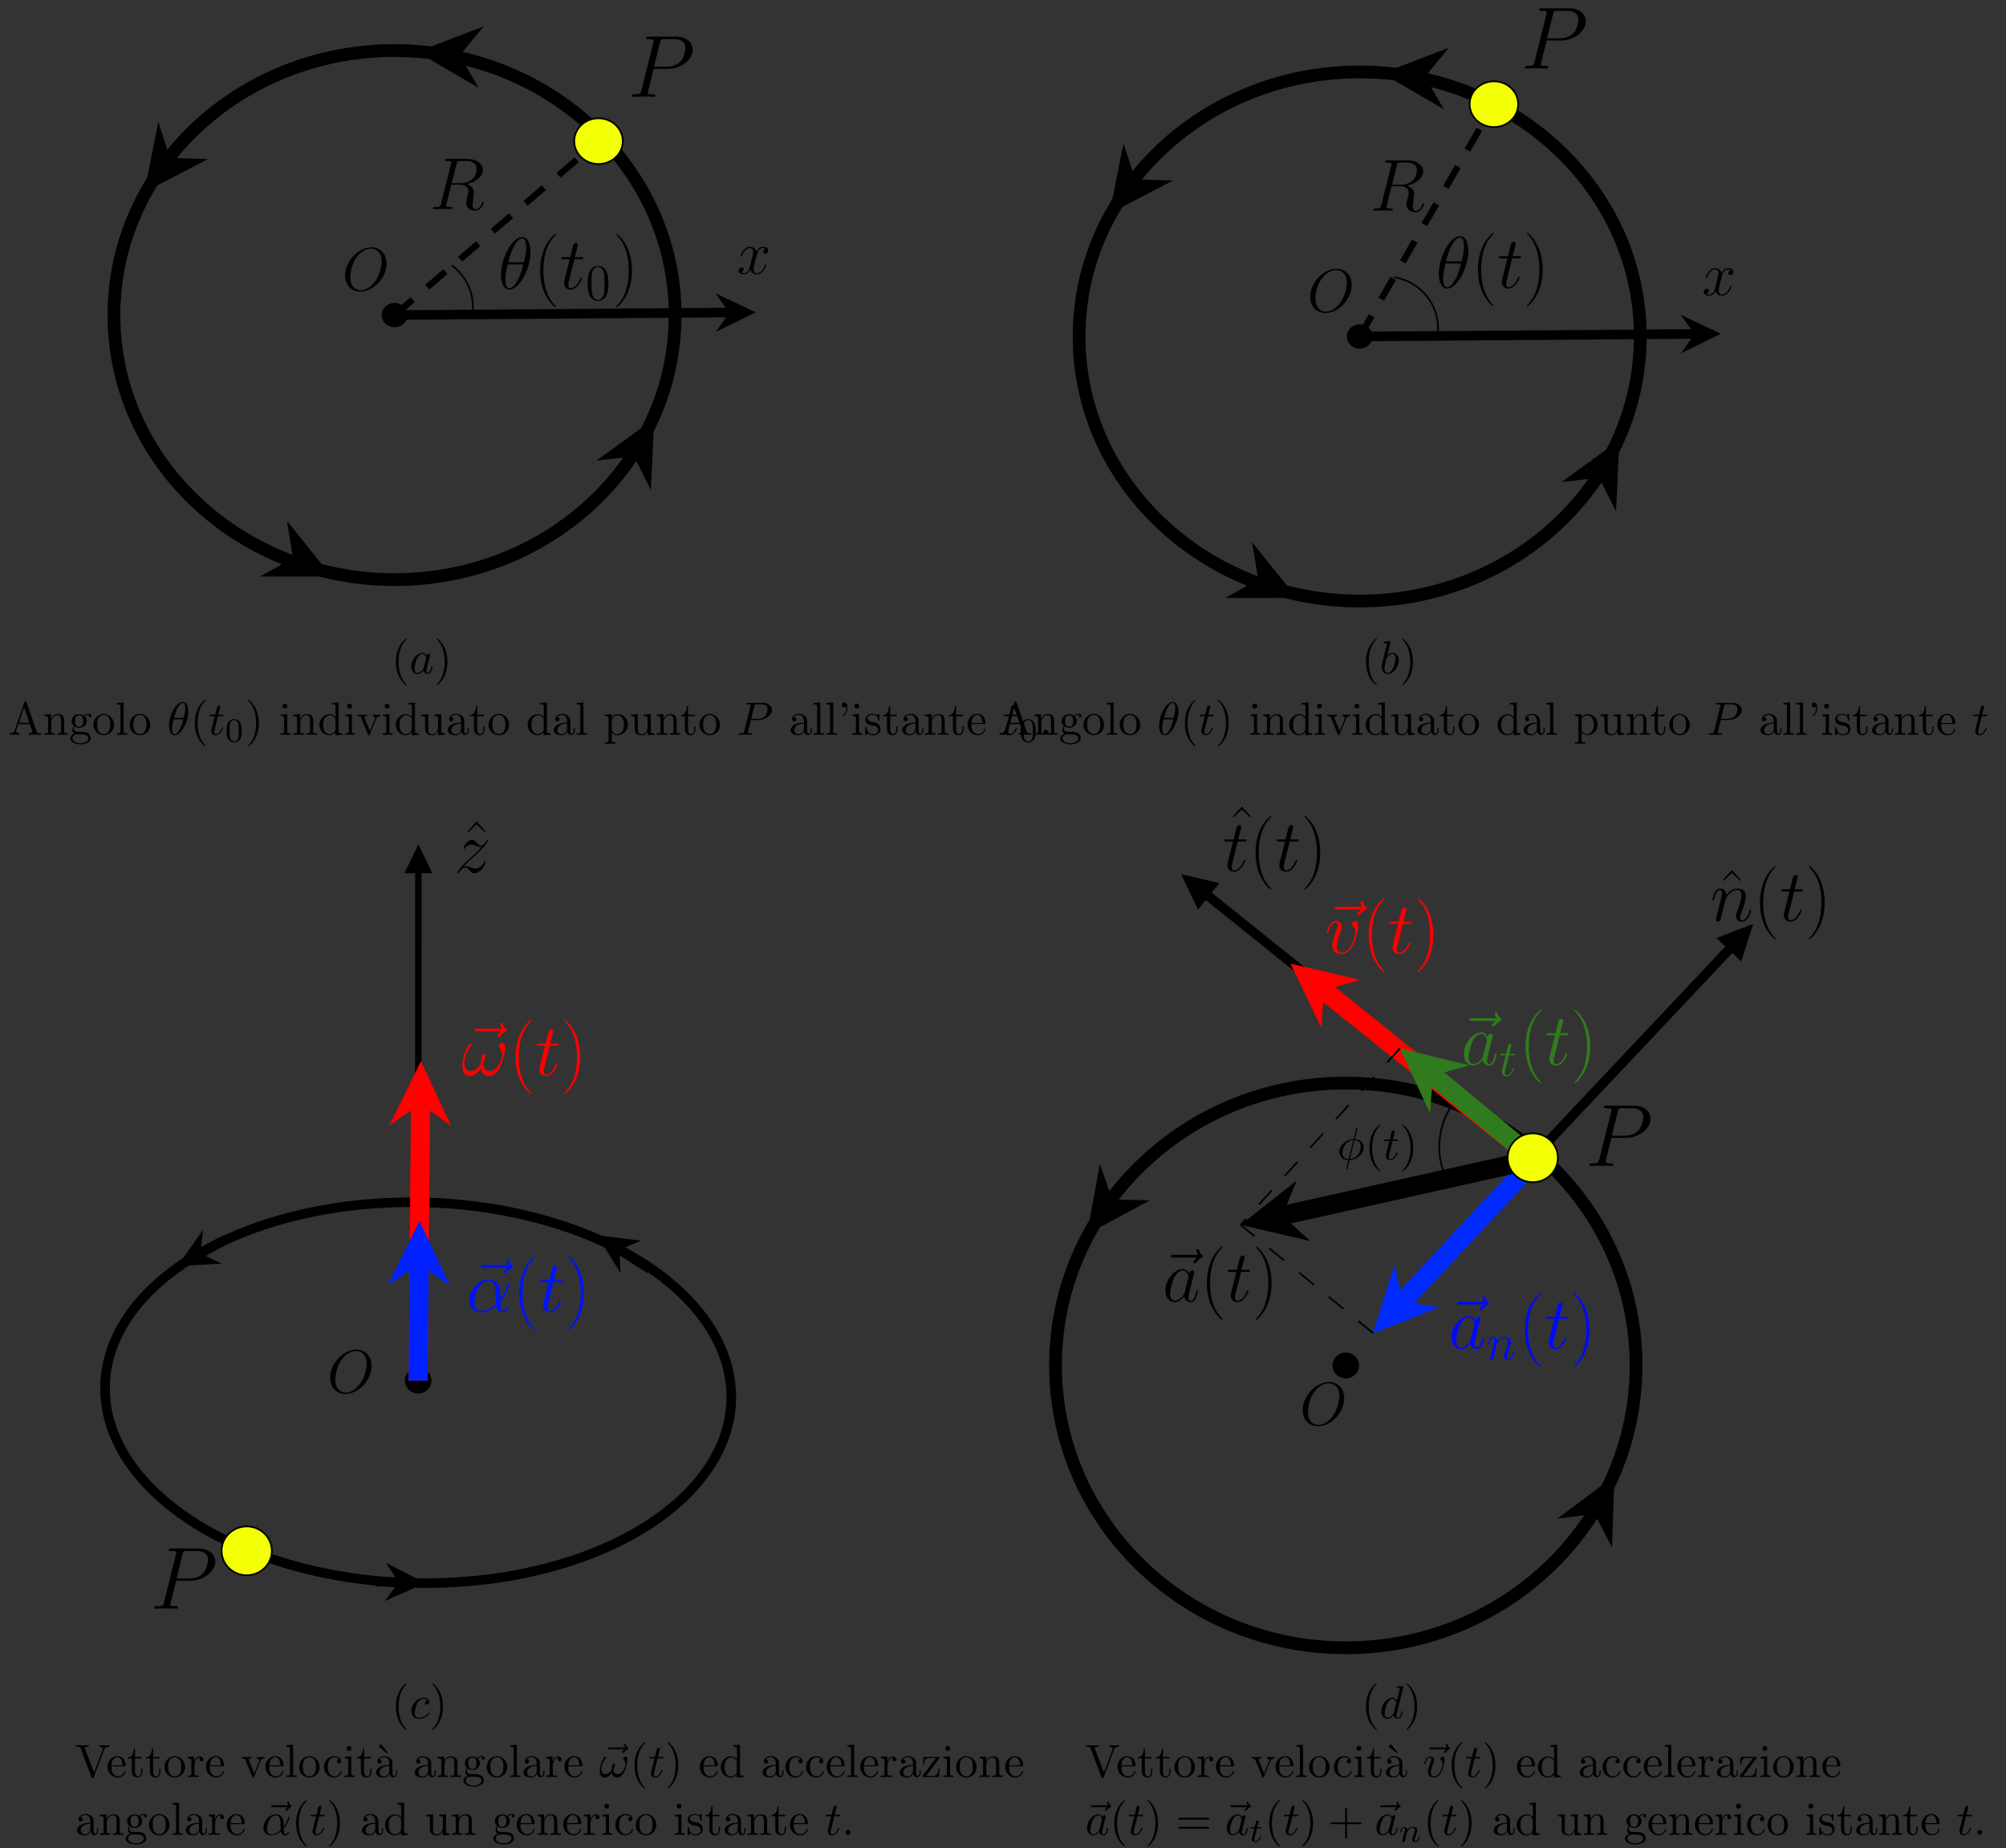 <?xml version="1.0" encoding="UTF-8"?>
<svg xmlns="http://www.w3.org/2000/svg" xmlns:xlink="http://www.w3.org/1999/xlink" width="470pt" height="433pt" viewBox="0 0 470 433" version="1.1">
<rect x="0" y="0" width="470" height="433" fill="#333333" stroke="none"/>
<defs>
<g>
<symbol overflow="visible" id="glyph0-0">
<path style="stroke:none;" d=""/>
</symbol>
<symbol overflow="visible" id="glyph0-1">
<path style="stroke:none;" d="M 4.766 -7.312 C 4.766 -7.328 4.797 -7.453 4.797 -7.453 C 4.797 -7.469 4.797 -7.562 4.672 -7.562 C 4.562 -7.562 4.547 -7.531 4.5 -7.344 L 3.875 -4.828 C 2.141 -4.781 0.531 -3.328 0.531 -1.844 C 0.531 -0.812 1.297 0.047 2.625 0.125 C 2.547 0.469 2.469 0.812 2.375 1.156 C 2.25 1.672 2.141 2.078 2.141 2.109 C 2.141 2.219 2.219 2.234 2.266 2.234 C 2.328 2.234 2.344 2.219 2.375 2.188 C 2.406 2.172 2.469 1.906 2.5 1.75 L 2.906 0.125 C 4.672 0.078 6.25 -1.391 6.25 -2.859 C 6.25 -3.719 5.672 -4.719 4.156 -4.828 Z M 2.688 -0.109 C 2.031 -0.141 1.25 -0.531 1.25 -1.609 C 1.25 -2.922 2.188 -4.453 3.812 -4.594 Z M 4.094 -4.594 C 4.922 -4.547 5.547 -4.047 5.547 -3.094 C 5.547 -1.797 4.609 -0.234 2.969 -0.109 Z M 4.094 -4.594 "/>
</symbol>
<symbol overflow="visible" id="glyph0-2">
<path style="stroke:none;" d="M 2.25 -4.359 L 3.266 -4.359 C 3.484 -4.359 3.594 -4.359 3.594 -4.578 C 3.594 -4.703 3.484 -4.703 3.297 -4.703 L 2.328 -4.703 C 2.719 -6.25 2.781 -6.469 2.781 -6.531 C 2.781 -6.719 2.656 -6.828 2.469 -6.828 C 2.438 -6.828 2.125 -6.812 2.031 -6.438 L 1.609 -4.703 L 0.578 -4.703 C 0.359 -4.703 0.25 -4.703 0.25 -4.5 C 0.25 -4.359 0.344 -4.359 0.562 -4.359 L 1.516 -4.359 C 0.734 -1.266 0.688 -1.078 0.688 -0.891 C 0.688 -0.297 1.094 0.125 1.688 0.125 C 2.797 0.125 3.422 -1.469 3.422 -1.562 C 3.422 -1.672 3.344 -1.672 3.297 -1.672 C 3.203 -1.672 3.188 -1.641 3.125 -1.516 C 2.656 -0.375 2.078 -0.125 1.719 -0.125 C 1.484 -0.125 1.375 -0.266 1.375 -0.625 C 1.375 -0.891 1.391 -0.953 1.438 -1.141 Z M 2.25 -4.359 "/>
</symbol>
<symbol overflow="visible" id="glyph0-3">
<path style="stroke:none;" d="M 4.062 -4.125 C 3.875 -4.531 3.562 -4.828 3.062 -4.828 C 1.781 -4.828 0.438 -3.219 0.438 -1.625 C 0.438 -0.594 1.031 0.125 1.891 0.125 C 2.109 0.125 2.656 0.078 3.297 -0.703 C 3.391 -0.234 3.781 0.125 4.297 0.125 C 4.672 0.125 4.922 -0.125 5.109 -0.484 C 5.297 -0.875 5.438 -1.531 5.438 -1.562 C 5.438 -1.672 5.328 -1.672 5.297 -1.672 C 5.188 -1.672 5.188 -1.625 5.141 -1.469 C 4.969 -0.766 4.766 -0.125 4.312 -0.125 C 4.031 -0.125 3.984 -0.406 3.984 -0.625 C 3.984 -0.859 4.016 -0.953 4.141 -1.422 C 4.25 -1.891 4.281 -2 4.375 -2.406 L 4.766 -3.938 C 4.844 -4.25 4.844 -4.266 4.844 -4.312 C 4.844 -4.5 4.719 -4.609 4.531 -4.609 C 4.266 -4.609 4.094 -4.359 4.062 -4.125 Z M 3.359 -1.297 C 3.297 -1.094 3.297 -1.078 3.141 -0.891 C 2.656 -0.297 2.219 -0.125 1.906 -0.125 C 1.359 -0.125 1.203 -0.719 1.203 -1.141 C 1.203 -1.688 1.562 -3.031 1.812 -3.531 C 2.156 -4.172 2.641 -4.578 3.078 -4.578 C 3.781 -4.578 3.938 -3.688 3.938 -3.625 C 3.938 -3.562 3.922 -3.484 3.906 -3.438 Z M 3.359 -1.297 "/>
</symbol>
<symbol overflow="visible" id="glyph0-4">
<path style="stroke:none;" d="M 4.969 -5.453 C 4.969 -6.172 4.766 -7.688 3.656 -7.688 C 2.141 -7.688 0.453 -4.609 0.453 -2.109 C 0.453 -1.094 0.781 0.125 1.766 0.125 C 3.297 0.125 4.969 -3.016 4.969 -5.453 Z M 1.609 -3.953 C 1.797 -4.656 2.016 -5.531 2.453 -6.297 C 2.75 -6.844 3.156 -7.453 3.641 -7.453 C 4.172 -7.453 4.25 -6.75 4.25 -6.125 C 4.25 -5.594 4.156 -5.031 3.891 -3.953 Z M 3.797 -3.609 C 3.672 -3.109 3.453 -2.188 3.031 -1.391 C 2.656 -0.656 2.234 -0.125 1.766 -0.125 C 1.406 -0.125 1.172 -0.438 1.172 -1.453 C 1.172 -1.906 1.25 -2.547 1.531 -3.609 Z M 3.797 -3.609 "/>
</symbol>
<symbol overflow="visible" id="glyph0-5">
<path style="stroke:none;" d="M 3.297 -3.453 L 5.156 -3.453 C 6.703 -3.453 8.219 -4.578 8.219 -5.797 C 8.219 -6.641 7.5 -7.453 6.078 -7.453 L 2.547 -7.453 C 2.328 -7.453 2.219 -7.453 2.219 -7.234 C 2.219 -7.109 2.312 -7.109 2.531 -7.109 C 2.672 -7.109 2.875 -7.094 3 -7.094 C 3.172 -7.062 3.234 -7.031 3.234 -6.922 C 3.234 -6.875 3.234 -6.844 3.203 -6.703 L 1.734 -0.844 C 1.625 -0.422 1.609 -0.344 0.734 -0.344 C 0.562 -0.344 0.438 -0.344 0.438 -0.125 C 0.438 0 0.562 0 0.594 0 C 0.906 0 1.672 -0.031 1.984 -0.031 C 2.219 -0.031 2.453 -0.016 2.688 -0.016 C 2.922 -0.016 3.156 0 3.391 0 C 3.469 0 3.609 0 3.609 -0.219 C 3.609 -0.344 3.516 -0.344 3.297 -0.344 C 2.906 -0.344 2.594 -0.344 2.594 -0.531 C 2.594 -0.594 2.625 -0.656 2.625 -0.719 Z M 4.094 -6.703 C 4.188 -7.078 4.203 -7.109 4.672 -7.109 L 5.719 -7.109 C 6.625 -7.109 7.203 -6.812 7.203 -6.062 C 7.203 -5.641 6.984 -4.703 6.562 -4.312 C 6.016 -3.812 5.359 -3.734 4.891 -3.734 L 3.344 -3.734 Z M 4.094 -6.703 "/>
</symbol>
<symbol overflow="visible" id="glyph0-6">
<path style="stroke:none;" d="M 2.609 -7.453 C 2.609 -7.453 2.609 -7.562 2.469 -7.562 C 2.219 -7.562 1.422 -7.484 1.141 -7.453 C 1.047 -7.453 0.922 -7.438 0.922 -7.234 C 0.922 -7.109 1.031 -7.109 1.188 -7.109 C 1.719 -7.109 1.734 -7.031 1.734 -6.922 C 1.734 -6.844 1.641 -6.484 1.578 -6.25 L 0.688 -2.688 C 0.562 -2.156 0.516 -1.969 0.516 -1.594 C 0.516 -0.562 1.094 0.125 1.891 0.125 C 3.188 0.125 4.531 -1.5 4.531 -3.078 C 4.531 -4.062 3.953 -4.828 3.078 -4.828 C 2.578 -4.828 2.125 -4.5 1.797 -4.172 Z M 1.578 -3.328 C 1.641 -3.562 1.641 -3.594 1.75 -3.703 C 2.281 -4.422 2.766 -4.578 3.047 -4.578 C 3.453 -4.578 3.734 -4.25 3.734 -3.562 C 3.734 -2.906 3.375 -1.656 3.188 -1.25 C 2.828 -0.516 2.328 -0.125 1.891 -0.125 C 1.531 -0.125 1.172 -0.422 1.172 -1.219 C 1.172 -1.422 1.172 -1.641 1.344 -2.328 Z M 1.578 -3.328 "/>
</symbol>
<symbol overflow="visible" id="glyph0-7">
<path style="stroke:none;" d="M 7.359 -2.484 C 7.484 -2.547 7.562 -2.594 7.562 -2.719 C 7.562 -2.859 7.484 -2.906 7.359 -2.969 L 1.312 -5.812 C 1.172 -5.891 1.156 -5.891 1.125 -5.891 C 1 -5.891 0.906 -5.797 0.906 -5.672 C 0.906 -5.578 0.953 -5.5 1.109 -5.438 L 6.844 -2.719 L 1.109 -0.016 C 0.953 0.047 0.906 0.125 0.906 0.219 C 0.906 0.344 1 0.438 1.125 0.438 C 1.156 0.438 1.172 0.438 1.312 0.359 Z M 7.359 -2.484 "/>
</symbol>
<symbol overflow="visible" id="glyph0-8">
<path style="stroke:none;" d="M 4.312 -4.141 C 4.141 -4.141 3.984 -4.141 3.844 -3.984 C 3.672 -3.828 3.641 -3.641 3.641 -3.562 C 3.641 -3.297 3.844 -3.188 4.047 -3.188 C 4.359 -3.188 4.656 -3.453 4.656 -3.875 C 4.656 -4.422 4.141 -4.828 3.375 -4.828 C 1.891 -4.828 0.453 -3.266 0.453 -1.719 C 0.453 -0.734 1.078 0.125 2.219 0.125 C 3.781 0.125 4.688 -1.031 4.688 -1.172 C 4.688 -1.234 4.625 -1.312 4.562 -1.312 C 4.5 -1.312 4.484 -1.281 4.422 -1.203 C 3.562 -0.125 2.359 -0.125 2.234 -0.125 C 1.547 -0.125 1.25 -0.656 1.25 -1.312 C 1.25 -1.75 1.469 -2.812 1.844 -3.484 C 2.188 -4.109 2.781 -4.578 3.375 -4.578 C 3.75 -4.578 4.172 -4.438 4.312 -4.141 Z M 4.312 -4.141 "/>
</symbol>
<symbol overflow="visible" id="glyph0-9">
<path style="stroke:none;" d="M 5.859 -6.484 C 5.703 -6.344 5.344 -6.047 5.344 -5.844 C 5.344 -5.734 5.453 -5.625 5.562 -5.625 C 5.656 -5.625 5.719 -5.703 5.766 -5.766 C 5.906 -5.938 6.156 -6.234 6.625 -6.484 C 6.703 -6.516 6.812 -6.578 6.812 -6.703 C 6.812 -6.812 6.734 -6.875 6.656 -6.922 C 6.422 -7.094 6.297 -7.281 6.219 -7.547 C 6.188 -7.641 6.156 -7.781 6 -7.781 C 5.844 -7.781 5.781 -7.641 5.781 -7.562 C 5.781 -7.5 5.875 -7.156 6.047 -6.922 L 2.359 -6.922 C 2.188 -6.922 1.984 -6.922 1.984 -6.703 C 1.984 -6.484 2.188 -6.484 2.359 -6.484 Z M 5.859 -6.484 "/>
</symbol>
<symbol overflow="visible" id="glyph0-10">
<path style="stroke:none;" d="M 6.594 -4.062 C 6.594 -4.547 6.406 -4.828 6.156 -4.828 C 5.875 -4.828 5.578 -4.562 5.578 -4.312 C 5.578 -4.203 5.641 -4.078 5.75 -3.984 C 5.938 -3.812 6.125 -3.516 6.125 -3.062 C 6.125 -2.625 5.922 -2 5.578 -1.5 C 5.25 -1.031 4.859 -0.672 4.344 -0.672 C 3.719 -0.672 3.375 -1.062 3.281 -1.641 C 3.406 -1.938 3.656 -2.625 3.656 -2.938 C 3.656 -3.062 3.594 -3.172 3.453 -3.172 C 3.375 -3.172 3.25 -3.156 3.156 -2.984 C 3.047 -2.766 2.906 -2.062 2.906 -1.672 C 2.547 -1.156 2.109 -0.672 1.422 -0.672 C 0.703 -0.672 0.484 -1.312 0.484 -1.922 C 0.484 -3.281 1.594 -4.422 1.594 -4.562 C 1.594 -4.688 1.5 -4.781 1.391 -4.781 C 1.25 -4.781 1.172 -4.641 1.094 -4.531 C 0.547 -3.734 0.125 -2.438 0.125 -1.438 C 0.125 -0.688 0.375 0.125 1.281 0.125 C 2.047 0.125 2.562 -0.422 2.953 -1.031 C 3.047 -0.391 3.484 0.125 4.156 0.125 C 5 0.125 5.531 -0.547 5.922 -1.359 C 6.188 -1.891 6.594 -3.375 6.594 -4.062 Z M 6.594 -4.062 "/>
</symbol>
<symbol overflow="visible" id="glyph0-11">
<path style="stroke:none;" d="M 5.203 -2.578 C 5.203 -4.281 4.188 -4.828 3.375 -4.828 C 1.891 -4.828 0.453 -3.266 0.453 -1.719 C 0.453 -0.703 1.094 0.125 2.219 0.125 C 2.906 0.125 3.688 -0.125 4.516 -0.797 C 4.656 -0.219 5.016 0.125 5.5 0.125 C 6.078 0.125 6.422 -0.484 6.422 -0.656 C 6.422 -0.734 6.359 -0.766 6.297 -0.766 C 6.219 -0.766 6.188 -0.734 6.156 -0.656 C 5.953 -0.125 5.562 -0.125 5.547 -0.125 C 5.203 -0.125 5.203 -0.969 5.203 -1.234 C 5.203 -1.469 5.203 -1.484 5.312 -1.609 C 6.344 -2.906 6.562 -4.172 6.562 -4.172 C 6.562 -4.203 6.547 -4.281 6.438 -4.281 C 6.328 -4.281 6.328 -4.25 6.266 -4.062 C 6.078 -3.375 5.719 -2.547 5.203 -1.891 Z M 4.469 -1.078 C 3.516 -0.234 2.672 -0.125 2.234 -0.125 C 1.578 -0.125 1.25 -0.609 1.25 -1.312 C 1.25 -1.844 1.531 -3.016 1.891 -3.578 C 2.406 -4.375 2.984 -4.578 3.375 -4.578 C 4.453 -4.578 4.453 -3.156 4.453 -2.297 C 4.453 -1.891 4.453 -1.266 4.469 -1.078 Z M 4.469 -1.078 "/>
</symbol>
<symbol overflow="visible" id="glyph0-12">
<path style="stroke:none;" d="M 5.625 -7.453 C 5.625 -7.453 5.625 -7.562 5.484 -7.562 C 5.328 -7.562 4.281 -7.469 4.094 -7.453 C 4.016 -7.438 3.953 -7.391 3.953 -7.234 C 3.953 -7.109 4.047 -7.109 4.203 -7.109 C 4.734 -7.109 4.75 -7.031 4.75 -6.922 L 4.719 -6.703 L 4.062 -4.125 C 3.875 -4.531 3.562 -4.828 3.062 -4.828 C 1.781 -4.828 0.438 -3.219 0.438 -1.625 C 0.438 -0.594 1.031 0.125 1.891 0.125 C 2.109 0.125 2.656 0.078 3.297 -0.703 C 3.391 -0.234 3.781 0.125 4.297 0.125 C 4.672 0.125 4.922 -0.125 5.109 -0.484 C 5.297 -0.875 5.438 -1.531 5.438 -1.562 C 5.438 -1.672 5.328 -1.672 5.297 -1.672 C 5.188 -1.672 5.188 -1.625 5.141 -1.469 C 4.969 -0.766 4.766 -0.125 4.312 -0.125 C 4.031 -0.125 3.984 -0.406 3.984 -0.625 C 3.984 -0.891 4.016 -0.953 4.062 -1.141 Z M 3.359 -1.297 C 3.297 -1.094 3.297 -1.078 3.141 -0.891 C 2.656 -0.297 2.219 -0.125 1.906 -0.125 C 1.359 -0.125 1.203 -0.719 1.203 -1.141 C 1.203 -1.688 1.562 -3.031 1.812 -3.531 C 2.156 -4.172 2.641 -4.578 3.078 -4.578 C 3.781 -4.578 3.938 -3.688 3.938 -3.625 C 3.938 -3.562 3.922 -3.484 3.906 -3.438 Z M 3.359 -1.297 "/>
</symbol>
<symbol overflow="visible" id="glyph0-13">
<path style="stroke:none;" d="M 5.109 -4.062 C 5.109 -4.641 4.828 -4.828 4.625 -4.828 C 4.359 -4.828 4.094 -4.531 4.094 -4.297 C 4.094 -4.156 4.141 -4.094 4.266 -3.969 C 4.5 -3.75 4.641 -3.469 4.641 -3.078 C 4.641 -2.625 3.969 -0.125 2.688 -0.125 C 2.141 -0.125 1.891 -0.5 1.891 -1.062 C 1.891 -1.672 2.188 -2.469 2.516 -3.375 C 2.594 -3.562 2.656 -3.719 2.656 -3.922 C 2.656 -4.422 2.297 -4.828 1.75 -4.828 C 0.734 -4.828 0.312 -3.234 0.312 -3.141 C 0.312 -3.031 0.422 -3.031 0.453 -3.031 C 0.562 -3.031 0.562 -3.047 0.625 -3.234 C 0.938 -4.328 1.406 -4.578 1.719 -4.578 C 1.812 -4.578 2 -4.578 2 -4.234 C 2 -3.953 1.891 -3.672 1.812 -3.469 C 1.328 -2.203 1.188 -1.703 1.188 -1.234 C 1.188 -0.047 2.156 0.125 2.656 0.125 C 4.484 0.125 5.109 -3.484 5.109 -4.062 Z M 5.109 -4.062 "/>
</symbol>
<symbol overflow="visible" id="glyph0-14">
<path style="stroke:none;" d="M 2.094 -0.578 C 2.094 -0.891 1.828 -1.156 1.516 -1.156 C 1.203 -1.156 0.938 -0.891 0.938 -0.578 C 0.938 -0.266 1.203 0 1.516 0 C 1.828 0 2.094 -0.266 2.094 -0.578 Z M 2.094 -0.578 "/>
</symbol>
<symbol overflow="visible" id="glyph1-0">
<path style="stroke:none;" d=""/>
</symbol>
<symbol overflow="visible" id="glyph1-1">
<path style="stroke:none;" d="M 3.609 2.625 C 3.609 2.578 3.609 2.562 3.422 2.375 C 2.062 1 1.719 -1.062 1.719 -2.719 C 1.719 -4.625 2.125 -6.516 3.469 -7.891 C 3.609 -8.016 3.609 -8.031 3.609 -8.078 C 3.609 -8.141 3.562 -8.172 3.5 -8.172 C 3.391 -8.172 2.406 -7.438 1.766 -6.047 C 1.203 -4.859 1.078 -3.641 1.078 -2.719 C 1.078 -1.875 1.203 -0.562 1.797 0.672 C 2.453 2.016 3.391 2.719 3.5 2.719 C 3.562 2.719 3.609 2.688 3.609 2.625 Z M 3.609 2.625 "/>
</symbol>
<symbol overflow="visible" id="glyph1-2">
<path style="stroke:none;" d="M 3.156 -2.719 C 3.156 -3.578 3.031 -4.891 2.438 -6.125 C 1.781 -7.469 0.844 -8.172 0.734 -8.172 C 0.672 -8.172 0.625 -8.141 0.625 -8.078 C 0.625 -8.031 0.625 -8.016 0.828 -7.812 C 1.891 -6.734 2.516 -5 2.516 -2.719 C 2.516 -0.859 2.109 1.062 0.766 2.438 C 0.625 2.562 0.625 2.578 0.625 2.625 C 0.625 2.688 0.672 2.719 0.734 2.719 C 0.844 2.719 1.828 1.984 2.469 0.594 C 3.016 -0.594 3.156 -1.812 3.156 -2.719 Z M 3.156 -2.719 "/>
</symbol>
<symbol overflow="visible" id="glyph1-3">
<path style="stroke:none;" d="M 4.344 -7.594 C 4.281 -7.734 4.266 -7.812 4.094 -7.812 C 3.922 -7.812 3.875 -7.75 3.828 -7.594 L 1.578 -1.062 C 1.375 -0.516 0.938 -0.344 0.344 -0.344 L 0.344 0 C 0.594 -0.016 1.062 -0.031 1.469 -0.031 C 1.797 -0.031 2.359 -0.016 2.719 0 L 2.719 -0.344 C 2.172 -0.344 1.891 -0.609 1.891 -0.891 C 1.891 -0.922 1.906 -1.031 1.922 -1.062 L 2.422 -2.484 L 5.109 -2.484 L 5.688 -0.812 C 5.703 -0.781 5.719 -0.703 5.719 -0.672 C 5.719 -0.344 5.109 -0.344 4.828 -0.344 L 4.828 0 C 5.219 -0.031 5.984 -0.031 6.391 -0.031 C 6.859 -0.031 7.359 -0.016 7.812 0 L 7.812 -0.344 L 7.625 -0.344 C 6.969 -0.344 6.812 -0.422 6.703 -0.781 Z M 3.766 -6.375 L 5 -2.828 L 2.547 -2.828 Z M 3.766 -6.375 "/>
</symbol>
<symbol overflow="visible" id="glyph1-4">
<path style="stroke:none;" d="M 1.203 -3.75 L 1.203 -0.828 C 1.203 -0.344 1.078 -0.344 0.344 -0.344 L 0.344 0 C 0.734 -0.016 1.281 -0.031 1.578 -0.031 C 1.859 -0.031 2.438 -0.016 2.797 0 L 2.797 -0.344 C 2.078 -0.344 1.953 -0.344 1.953 -0.828 L 1.953 -2.828 C 1.953 -3.969 2.719 -4.578 3.422 -4.578 C 4.109 -4.578 4.234 -3.984 4.234 -3.375 L 4.234 -0.828 C 4.234 -0.344 4.109 -0.344 3.375 -0.344 L 3.375 0 C 3.766 -0.016 4.312 -0.031 4.609 -0.031 C 4.891 -0.031 5.469 -0.016 5.828 0 L 5.828 -0.344 C 5.266 -0.344 5 -0.344 4.984 -0.672 L 4.984 -2.75 C 4.984 -3.688 4.984 -4.031 4.641 -4.422 C 4.5 -4.609 4.141 -4.828 3.5 -4.828 C 2.703 -4.828 2.188 -4.359 1.891 -3.672 L 1.891 -4.828 L 0.344 -4.703 L 0.344 -4.359 C 1.109 -4.359 1.203 -4.281 1.203 -3.75 Z M 1.203 -3.75 "/>
</symbol>
<symbol overflow="visible" id="glyph1-5">
<path style="stroke:none;" d="M 2.422 -1.875 C 1.469 -1.875 1.469 -2.969 1.469 -3.219 C 1.469 -3.516 1.484 -3.859 1.641 -4.141 C 1.734 -4.266 1.984 -4.562 2.422 -4.562 C 3.375 -4.562 3.375 -3.484 3.375 -3.234 C 3.375 -2.938 3.359 -2.578 3.203 -2.312 C 3.109 -2.188 2.859 -1.875 2.422 -1.875 Z M 1.156 -1.453 C 1.156 -1.5 1.156 -1.75 1.344 -1.969 C 1.766 -1.656 2.219 -1.625 2.422 -1.625 C 3.438 -1.625 4.188 -2.375 4.188 -3.219 C 4.188 -3.625 4.016 -4.031 3.734 -4.281 C 4.141 -4.641 4.531 -4.703 4.719 -4.703 C 4.75 -4.703 4.797 -4.703 4.828 -4.688 C 4.719 -4.641 4.656 -4.531 4.656 -4.391 C 4.656 -4.203 4.797 -4.078 4.969 -4.078 C 5.078 -4.078 5.297 -4.156 5.297 -4.406 C 5.297 -4.594 5.156 -4.938 4.734 -4.938 C 4.516 -4.938 4.031 -4.875 3.578 -4.422 C 3.125 -4.781 2.656 -4.828 2.422 -4.828 C 1.406 -4.828 0.656 -4.062 0.656 -3.234 C 0.656 -2.75 0.891 -2.328 1.172 -2.109 C 1.031 -1.938 0.828 -1.578 0.828 -1.203 C 0.828 -0.859 0.969 -0.453 1.312 -0.234 C 0.656 -0.047 0.312 0.422 0.312 0.859 C 0.312 1.641 1.391 2.25 2.719 2.25 C 4 2.25 5.141 1.688 5.141 0.844 C 5.141 0.453 4.984 -0.094 4.422 -0.406 C 3.844 -0.703 3.219 -0.703 2.547 -0.703 C 2.281 -0.703 1.812 -0.703 1.734 -0.719 C 1.391 -0.766 1.156 -1.094 1.156 -1.453 Z M 2.719 2 C 1.625 2 0.875 1.438 0.875 0.859 C 0.875 0.359 1.281 -0.047 1.766 -0.078 L 2.406 -0.078 C 3.344 -0.078 4.562 -0.078 4.562 0.859 C 4.562 1.453 3.797 2 2.719 2 Z M 2.719 2 "/>
</symbol>
<symbol overflow="visible" id="glyph1-6">
<path style="stroke:none;" d="M 5.141 -2.328 C 5.141 -3.734 4.047 -4.891 2.719 -4.891 C 1.359 -4.891 0.312 -3.703 0.312 -2.328 C 0.312 -0.922 1.438 0.125 2.719 0.125 C 4.031 0.125 5.141 -0.953 5.141 -2.328 Z M 2.719 -0.156 C 2.25 -0.156 1.781 -0.375 1.484 -0.891 C 1.203 -1.359 1.203 -2.031 1.203 -2.422 C 1.203 -2.844 1.203 -3.438 1.469 -3.922 C 1.766 -4.422 2.281 -4.641 2.719 -4.641 C 3.203 -4.641 3.672 -4.406 3.953 -3.938 C 4.234 -3.469 4.234 -2.828 4.234 -2.422 C 4.234 -2.031 4.234 -1.438 3.984 -0.953 C 3.75 -0.469 3.266 -0.156 2.719 -0.156 Z M 2.719 -0.156 "/>
</symbol>
<symbol overflow="visible" id="glyph1-7">
<path style="stroke:none;" d="M 1.938 -7.562 L 0.359 -7.453 L 0.359 -7.109 C 1.125 -7.109 1.203 -7.031 1.203 -6.5 L 1.203 -0.828 C 1.203 -0.344 1.094 -0.344 0.359 -0.344 L 0.359 0 C 0.719 -0.016 1.297 -0.031 1.578 -0.031 C 1.844 -0.031 2.375 -0.016 2.781 0 L 2.781 -0.344 C 2.047 -0.344 1.938 -0.344 1.938 -0.828 Z M 1.938 -7.562 "/>
</symbol>
<symbol overflow="visible" id="glyph1-8">
<path style="stroke:none;" d="M 1.938 -4.828 L 0.406 -4.703 L 0.406 -4.359 C 1.109 -4.359 1.203 -4.297 1.203 -3.766 L 1.203 -0.828 C 1.203 -0.344 1.094 -0.344 0.359 -0.344 L 0.359 0 C 0.703 -0.016 1.297 -0.031 1.562 -0.031 C 1.938 -0.031 2.328 -0.016 2.688 0 L 2.688 -0.344 C 1.969 -0.344 1.938 -0.391 1.938 -0.812 Z M 1.969 -6.719 C 1.969 -7.062 1.703 -7.297 1.391 -7.297 C 1.062 -7.297 0.812 -7 0.812 -6.719 C 0.812 -6.422 1.062 -6.141 1.391 -6.141 C 1.703 -6.141 1.969 -6.375 1.969 -6.719 Z M 1.969 -6.719 "/>
</symbol>
<symbol overflow="visible" id="glyph1-9">
<path style="stroke:none;" d="M 4.141 -0.594 L 4.141 0.125 L 5.75 0 L 5.75 -0.344 C 4.984 -0.344 4.891 -0.422 4.891 -0.953 L 4.891 -7.562 L 3.328 -7.453 L 3.328 -7.109 C 4.094 -7.109 4.172 -7.031 4.172 -6.5 L 4.172 -4.141 C 3.859 -4.531 3.391 -4.828 2.797 -4.828 C 1.516 -4.828 0.375 -3.75 0.375 -2.344 C 0.375 -0.953 1.438 0.125 2.688 0.125 C 3.375 0.125 3.875 -0.25 4.141 -0.594 Z M 4.141 -3.516 L 4.141 -1.281 C 4.141 -1.094 4.141 -1.062 4.031 -0.891 C 3.703 -0.359 3.203 -0.125 2.734 -0.125 C 2.25 -0.125 1.859 -0.406 1.594 -0.812 C 1.312 -1.266 1.281 -1.891 1.281 -2.328 C 1.281 -2.734 1.297 -3.391 1.609 -3.875 C 1.844 -4.219 2.25 -4.578 2.844 -4.578 C 3.234 -4.578 3.688 -4.422 4.031 -3.922 C 4.141 -3.734 4.141 -3.719 4.141 -3.516 Z M 4.141 -3.516 "/>
</symbol>
<symbol overflow="visible" id="glyph1-10">
<path style="stroke:none;" d="M 4.531 -3.625 C 4.641 -3.875 4.828 -4.359 5.547 -4.359 L 5.547 -4.703 C 5.297 -4.672 4.969 -4.672 4.719 -4.672 C 4.453 -4.672 3.953 -4.688 3.781 -4.703 L 3.781 -4.359 C 4.172 -4.359 4.297 -4.094 4.297 -3.891 C 4.297 -3.797 4.281 -3.75 4.234 -3.625 L 3.125 -0.844 L 1.891 -3.891 C 1.828 -4.031 1.828 -4.062 1.828 -4.078 C 1.828 -4.359 2.25 -4.359 2.453 -4.359 L 2.453 -4.703 C 2.125 -4.688 1.516 -4.672 1.266 -4.672 C 0.969 -4.672 0.531 -4.672 0.203 -4.703 L 0.203 -4.359 C 0.891 -4.359 0.938 -4.297 1.078 -3.953 L 2.656 -0.094 C 2.719 0.062 2.734 0.125 2.875 0.125 C 3.016 0.125 3.062 0.016 3.109 -0.094 Z M 4.531 -3.625 "/>
</symbol>
<symbol overflow="visible" id="glyph1-11">
<path style="stroke:none;" d="M 4.266 -0.859 L 4.266 0.125 L 5.828 0 L 5.828 -0.344 C 5.078 -0.344 4.984 -0.422 4.984 -0.953 L 4.984 -4.828 L 3.375 -4.703 L 3.375 -4.359 C 4.141 -4.359 4.234 -4.281 4.234 -3.75 L 4.234 -1.812 C 4.234 -0.859 3.703 -0.125 2.906 -0.125 C 2 -0.125 1.953 -0.625 1.953 -1.203 L 1.953 -4.828 L 0.344 -4.703 L 0.344 -4.359 C 1.203 -4.359 1.203 -4.328 1.203 -3.359 L 1.203 -1.719 C 1.203 -0.875 1.203 0.125 2.859 0.125 C 3.469 0.125 3.953 -0.188 4.266 -0.859 Z M 4.266 -0.859 "/>
</symbol>
<symbol overflow="visible" id="glyph1-12">
<path style="stroke:none;" d="M 3.625 -0.828 C 3.672 -0.391 3.969 0.062 4.484 0.062 C 4.719 0.062 5.375 -0.094 5.375 -0.969 L 5.375 -1.578 L 5.109 -1.578 L 5.109 -0.969 C 5.109 -0.344 4.828 -0.266 4.719 -0.266 C 4.359 -0.266 4.312 -0.766 4.312 -0.812 L 4.312 -3 C 4.312 -3.453 4.312 -3.875 3.922 -4.281 C 3.484 -4.719 2.938 -4.891 2.422 -4.891 C 1.531 -4.891 0.781 -4.375 0.781 -3.656 C 0.781 -3.328 1 -3.141 1.281 -3.141 C 1.578 -3.141 1.781 -3.359 1.781 -3.641 C 1.781 -3.781 1.719 -4.141 1.219 -4.141 C 1.516 -4.531 2.047 -4.641 2.406 -4.641 C 2.938 -4.641 3.562 -4.219 3.562 -3.25 L 3.562 -2.844 C 3 -2.812 2.234 -2.781 1.547 -2.453 C 0.734 -2.078 0.453 -1.516 0.453 -1.031 C 0.453 -0.156 1.516 0.125 2.203 0.125 C 2.922 0.125 3.422 -0.312 3.625 -0.828 Z M 3.562 -2.625 L 3.562 -1.531 C 3.562 -0.484 2.766 -0.125 2.281 -0.125 C 1.75 -0.125 1.297 -0.5 1.297 -1.047 C 1.297 -1.641 1.75 -2.547 3.562 -2.625 Z M 3.562 -2.625 "/>
</symbol>
<symbol overflow="visible" id="glyph1-13">
<path style="stroke:none;" d="M 1.891 -4.359 L 3.453 -4.359 L 3.453 -4.703 L 1.891 -4.703 L 1.891 -6.703 L 1.609 -6.703 C 1.609 -5.812 1.281 -4.641 0.203 -4.609 L 0.203 -4.359 L 1.141 -4.359 L 1.141 -1.359 C 1.141 -0.016 2.156 0.125 2.547 0.125 C 3.312 0.125 3.625 -0.656 3.625 -1.359 L 3.625 -1.969 L 3.344 -1.969 L 3.344 -1.375 C 3.344 -0.562 3.016 -0.156 2.625 -0.156 C 1.891 -0.156 1.891 -1.141 1.891 -1.328 Z M 1.891 -4.359 "/>
</symbol>
<symbol overflow="visible" id="glyph1-14">
<path style="stroke:none;" d="M 1.875 -4.094 L 1.875 -4.828 L 0.312 -4.703 L 0.312 -4.359 C 1.078 -4.359 1.156 -4.297 1.156 -3.812 L 1.156 1.281 C 1.156 1.781 1.031 1.781 0.312 1.781 L 0.312 2.109 C 0.672 2.109 1.25 2.078 1.531 2.078 C 1.828 2.078 2.375 2.109 2.766 2.109 L 2.766 1.781 C 2.031 1.781 1.906 1.781 1.906 1.281 L 1.906 -0.641 C 1.969 -0.469 2.422 0.125 3.25 0.125 C 4.547 0.125 5.688 -0.953 5.688 -2.359 C 5.688 -3.734 4.625 -4.828 3.406 -4.828 C 2.547 -4.828 2.094 -4.344 1.875 -4.094 Z M 1.906 -1.25 L 1.906 -3.672 C 2.219 -4.234 2.766 -4.547 3.312 -4.547 C 4.109 -4.547 4.781 -3.594 4.781 -2.359 C 4.781 -1.031 4.016 -0.125 3.203 -0.125 C 2.766 -0.125 2.359 -0.344 2.062 -0.781 C 1.906 -1.016 1.906 -1.031 1.906 -1.25 Z M 1.906 -1.25 "/>
</symbol>
<symbol overflow="visible" id="glyph1-15">
<path style="stroke:none;" d="M 2.25 -6.422 C 2.25 -7.078 1.984 -7.562 1.516 -7.562 C 1.141 -7.562 0.938 -7.281 0.938 -6.984 C 0.938 -6.703 1.125 -6.406 1.516 -6.406 C 1.734 -6.406 1.891 -6.516 1.953 -6.594 C 1.969 -6.609 1.969 -6.625 1.984 -6.625 C 2 -6.625 2 -6.469 2 -6.422 C 2 -6.078 1.938 -5.297 1.25 -4.609 C 1.109 -4.484 1.109 -4.453 1.109 -4.422 C 1.109 -4.359 1.172 -4.312 1.219 -4.312 C 1.344 -4.312 2.25 -5.141 2.25 -6.422 Z M 2.25 -6.422 "/>
</symbol>
<symbol overflow="visible" id="glyph1-16">
<path style="stroke:none;" d="M 2.266 -2.109 C 2.516 -2.078 3.406 -1.891 3.406 -1.109 C 3.406 -0.562 3.016 -0.125 2.172 -0.125 C 1.25 -0.125 0.859 -0.734 0.656 -1.672 C 0.625 -1.812 0.609 -1.859 0.5 -1.859 C 0.359 -1.859 0.359 -1.781 0.359 -1.578 L 0.359 -0.141 C 0.359 0.047 0.359 0.125 0.484 0.125 C 0.531 0.125 0.547 0.109 0.75 -0.094 C 0.781 -0.125 0.781 -0.141 0.969 -0.344 C 1.453 0.109 1.938 0.125 2.172 0.125 C 3.422 0.125 3.922 -0.609 3.922 -1.391 C 3.922 -1.969 3.594 -2.297 3.469 -2.438 C 3.109 -2.781 2.688 -2.875 2.219 -2.953 C 1.609 -3.078 0.891 -3.219 0.891 -3.844 C 0.891 -4.234 1.172 -4.672 2.109 -4.672 C 3.297 -4.672 3.359 -3.703 3.375 -3.359 C 3.391 -3.266 3.484 -3.266 3.516 -3.266 C 3.656 -3.266 3.656 -3.312 3.656 -3.516 L 3.656 -4.625 C 3.656 -4.812 3.656 -4.891 3.531 -4.891 C 3.484 -4.891 3.453 -4.891 3.312 -4.75 C 3.281 -4.719 3.172 -4.609 3.125 -4.578 C 2.719 -4.891 2.266 -4.891 2.109 -4.891 C 0.781 -4.891 0.359 -4.156 0.359 -3.547 C 0.359 -3.156 0.531 -2.859 0.828 -2.625 C 1.172 -2.328 1.484 -2.266 2.266 -2.109 Z M 2.266 -2.109 "/>
</symbol>
<symbol overflow="visible" id="glyph1-17">
<path style="stroke:none;" d="M 1.219 -2.75 C 1.281 -4.375 2.203 -4.641 2.578 -4.641 C 3.703 -4.641 3.812 -3.172 3.812 -2.75 Z M 1.203 -2.516 L 4.25 -2.516 C 4.5 -2.516 4.531 -2.516 4.531 -2.75 C 4.531 -3.828 3.938 -4.891 2.578 -4.891 C 1.312 -4.891 0.312 -3.766 0.312 -2.406 C 0.312 -0.938 1.453 0.125 2.703 0.125 C 4.031 0.125 4.531 -1.094 4.531 -1.297 C 4.531 -1.406 4.438 -1.422 4.391 -1.422 C 4.281 -1.422 4.266 -1.359 4.25 -1.281 C 3.859 -0.156 2.875 -0.156 2.766 -0.156 C 2.219 -0.156 1.781 -0.484 1.531 -0.891 C 1.203 -1.406 1.203 -2.125 1.203 -2.516 Z M 1.203 -2.516 "/>
</symbol>
<symbol overflow="visible" id="glyph1-18">
<path style="stroke:none;" d="M 2.094 -0.578 C 2.094 -0.891 1.828 -1.156 1.516 -1.156 C 1.203 -1.156 0.938 -0.891 0.938 -0.578 C 0.938 -0.266 1.203 0 1.516 0 C 1.828 0 2.094 -0.266 2.094 -0.578 Z M 2.094 -0.578 "/>
</symbol>
<symbol overflow="visible" id="glyph1-19">
<path style="stroke:none;" d="M 6.766 -6.375 C 6.922 -6.781 7.219 -7.094 7.969 -7.109 L 7.969 -7.453 C 7.625 -7.422 7.188 -7.422 6.906 -7.422 C 6.578 -7.422 5.938 -7.438 5.656 -7.453 L 5.656 -7.109 C 6.234 -7.094 6.453 -6.812 6.453 -6.562 C 6.453 -6.484 6.422 -6.406 6.406 -6.344 L 4.406 -1.094 L 2.328 -6.594 C 2.25 -6.75 2.25 -6.766 2.25 -6.797 C 2.25 -7.109 2.875 -7.109 3.156 -7.109 L 3.156 -7.453 C 2.766 -7.422 2 -7.422 1.594 -7.422 C 1.062 -7.422 0.594 -7.438 0.203 -7.453 L 0.203 -7.109 C 0.922 -7.109 1.125 -7.109 1.281 -6.703 L 3.812 0 C 3.875 0.203 3.938 0.234 4.078 0.234 C 4.266 0.234 4.281 0.188 4.344 0.031 Z M 6.766 -6.375 "/>
</symbol>
<symbol overflow="visible" id="glyph1-20">
<path style="stroke:none;" d="M 1.828 -3.625 L 1.828 -4.828 L 0.312 -4.703 L 0.312 -4.359 C 1.062 -4.359 1.156 -4.281 1.156 -3.75 L 1.156 -0.828 C 1.156 -0.344 1.031 -0.344 0.312 -0.344 L 0.312 0 C 0.734 -0.016 1.25 -0.031 1.547 -0.031 C 1.984 -0.031 2.5 -0.031 2.938 0 L 2.938 -0.344 L 2.703 -0.344 C 1.891 -0.344 1.875 -0.453 1.875 -0.844 L 1.875 -2.531 C 1.875 -3.609 2.328 -4.578 3.156 -4.578 C 3.234 -4.578 3.266 -4.578 3.281 -4.562 C 3.25 -4.562 3.031 -4.422 3.031 -4.141 C 3.031 -3.844 3.266 -3.672 3.5 -3.672 C 3.703 -3.672 3.969 -3.812 3.969 -4.156 C 3.969 -4.5 3.625 -4.828 3.156 -4.828 C 2.359 -4.828 1.969 -4.094 1.828 -3.625 Z M 1.828 -3.625 "/>
</symbol>
<symbol overflow="visible" id="glyph1-21">
<path style="stroke:none;" d="M 1.281 -2.375 C 1.281 -4.156 2.172 -4.609 2.75 -4.609 C 2.844 -4.609 3.531 -4.609 3.922 -4.203 C 3.469 -4.172 3.406 -3.844 3.406 -3.703 C 3.406 -3.422 3.594 -3.203 3.906 -3.203 C 4.188 -3.203 4.406 -3.391 4.406 -3.719 C 4.406 -4.453 3.578 -4.891 2.734 -4.891 C 1.375 -4.891 0.375 -3.703 0.375 -2.359 C 0.375 -0.953 1.453 0.125 2.719 0.125 C 4.172 0.125 4.531 -1.188 4.531 -1.297 C 4.531 -1.406 4.422 -1.406 4.391 -1.406 C 4.281 -1.406 4.266 -1.359 4.25 -1.297 C 3.922 -0.281 3.219 -0.156 2.812 -0.156 C 2.234 -0.156 1.281 -0.625 1.281 -2.375 Z M 1.281 -2.375 "/>
</symbol>
<symbol overflow="visible" id="glyph1-22">
<path style="stroke:none;" d="M 3 -5.562 L 3.203 -5.75 L 1.891 -7.422 C 1.859 -7.469 1.734 -7.609 1.562 -7.609 C 1.359 -7.609 1.172 -7.422 1.172 -7.219 C 1.172 -7.094 1.25 -6.984 1.359 -6.891 Z M 3 -5.562 "/>
</symbol>
<symbol overflow="visible" id="glyph1-23">
<path style="stroke:none;" d="M 4.25 -4.375 C 4.359 -4.5 4.359 -4.516 4.359 -4.562 C 4.359 -4.703 4.266 -4.703 4.062 -4.703 L 0.578 -4.703 L 0.453 -2.938 L 0.734 -2.938 C 0.797 -4.062 1 -4.453 2.203 -4.453 L 3.453 -4.453 L 0.406 -0.344 C 0.312 -0.234 0.312 -0.203 0.312 -0.156 C 0.312 0 0.375 0 0.594 0 L 4.188 0 L 4.375 -2.047 L 4.094 -2.047 C 4 -0.75 3.781 -0.266 2.516 -0.266 L 1.219 -0.266 Z M 4.25 -4.375 "/>
</symbol>
<symbol overflow="visible" id="glyph1-24">
<path style="stroke:none;" d="M 7.5 -3.562 C 7.656 -3.562 7.859 -3.562 7.859 -3.781 C 7.859 -4 7.656 -4 7.5 -4 L 0.969 -4 C 0.812 -4 0.609 -4 0.609 -3.781 C 0.609 -3.562 0.812 -3.562 0.984 -3.562 Z M 7.5 -1.453 C 7.656 -1.453 7.859 -1.453 7.859 -1.672 C 7.859 -1.891 7.656 -1.891 7.5 -1.891 L 0.984 -1.891 C 0.812 -1.891 0.609 -1.891 0.609 -1.672 C 0.609 -1.453 0.812 -1.453 0.969 -1.453 Z M 7.5 -1.453 "/>
</symbol>
<symbol overflow="visible" id="glyph1-25">
<path style="stroke:none;" d="M 4.453 -2.516 L 7.5 -2.516 C 7.656 -2.516 7.859 -2.516 7.859 -2.719 C 7.859 -2.938 7.656 -2.938 7.5 -2.938 L 4.453 -2.938 L 4.453 -6 C 4.453 -6.156 4.453 -6.359 4.25 -6.359 C 4.031 -6.359 4.031 -6.156 4.031 -6 L 4.031 -2.938 L 0.969 -2.938 C 0.812 -2.938 0.609 -2.938 0.609 -2.719 C 0.609 -2.516 0.812 -2.516 0.969 -2.516 L 4.031 -2.516 L 4.031 0.547 C 4.031 0.703 4.031 0.906 4.25 0.906 C 4.453 0.906 4.453 0.703 4.453 0.547 Z M 4.453 -2.516 "/>
</symbol>
<symbol overflow="visible" id="glyph2-0">
<path style="stroke:none;" d=""/>
</symbol>
<symbol overflow="visible" id="glyph2-1">
<path style="stroke:none;" d="M 6.344 -10.594 C 6.484 -11.234 6.562 -11.266 7.234 -11.266 L 8.469 -11.266 C 9.953 -11.266 11.047 -10.812 11.047 -9.469 C 11.047 -8.594 10.609 -6.062 7.141 -6.062 L 5.203 -6.062 Z M 8.734 -5.859 C 10.859 -6.312 12.531 -7.703 12.531 -9.172 C 12.531 -10.516 11.172 -11.766 8.781 -11.766 L 4.109 -11.766 C 3.766 -11.766 3.609 -11.766 3.609 -11.438 C 3.609 -11.266 3.734 -11.266 4.062 -11.266 C 5.094 -11.266 5.094 -11.125 5.094 -10.938 C 5.094 -10.906 5.094 -10.797 5.031 -10.531 L 2.703 -1.281 C 2.547 -0.672 2.516 -0.5 1.328 -0.5 C 0.938 -0.5 0.812 -0.5 0.812 -0.172 C 0.812 0 1 0 1.047 0 C 1.359 0 1.719 -0.031 2.047 -0.031 L 4.078 -0.031 C 4.391 -0.031 4.75 0 5.062 0 C 5.203 0 5.391 0 5.391 -0.328 C 5.391 -0.5 5.234 -0.5 4.969 -0.5 C 3.922 -0.5 3.922 -0.641 3.922 -0.812 C 3.922 -0.828 3.922 -0.953 3.953 -1.078 L 5.109 -5.719 L 7.188 -5.719 C 8.812 -5.719 9.125 -4.688 9.125 -4.109 C 9.125 -3.859 8.953 -3.188 8.828 -2.734 C 8.641 -1.953 8.594 -1.75 8.594 -1.422 C 8.594 -0.203 9.594 0.359 10.75 0.359 C 12.141 0.359 12.734 -1.344 12.734 -1.578 C 12.734 -1.703 12.656 -1.75 12.547 -1.75 C 12.422 -1.75 12.375 -1.656 12.344 -1.516 C 11.938 -0.297 11.234 0.016 10.797 0.016 C 10.359 0.016 10.094 -0.172 10.094 -0.953 C 10.094 -1.359 10.297 -2.922 10.312 -3.016 C 10.406 -3.656 10.406 -3.719 10.406 -3.859 C 10.406 -5.109 9.391 -5.641 8.734 -5.859 Z M 8.734 -5.859 "/>
</symbol>
<symbol overflow="visible" id="glyph2-2">
<path style="stroke:none;" d="M 7.625 -8.656 C 7.625 -10.422 7.078 -12.125 5.672 -12.125 C 3.25 -12.125 0.688 -7.078 0.688 -3.281 C 0.688 -2.5 0.859 0.172 2.672 0.172 C 5.016 0.172 7.625 -4.75 7.625 -8.656 Z M 2.406 -6.234 C 2.672 -7.25 3.031 -8.703 3.719 -9.922 C 4.281 -10.953 4.891 -11.781 5.641 -11.781 C 6.219 -11.781 6.594 -11.297 6.594 -9.641 C 6.594 -9.016 6.547 -8.156 6.047 -6.234 Z M 5.922 -5.719 C 5.5 -4.031 5.125 -2.938 4.516 -1.859 C 4.016 -0.984 3.406 -0.172 2.688 -0.172 C 2.156 -0.172 1.719 -0.578 1.719 -2.297 C 1.719 -3.406 2 -4.578 2.266 -5.719 Z M 5.922 -5.719 "/>
</symbol>
<symbol overflow="visible" id="glyph2-3">
<path style="stroke:none;" d="M 3.469 -6.922 L 5.047 -6.922 C 5.375 -6.922 5.547 -6.922 5.547 -7.234 C 5.547 -7.422 5.438 -7.422 5.094 -7.422 L 3.578 -7.422 L 4.219 -9.938 C 4.281 -10.172 4.281 -10.203 4.281 -10.328 C 4.281 -10.609 4.062 -10.766 3.844 -10.766 C 3.703 -10.766 3.312 -10.703 3.172 -10.156 L 2.5 -7.422 L 0.875 -7.422 C 0.531 -7.422 0.375 -7.422 0.375 -7.094 C 0.375 -6.922 0.5 -6.922 0.828 -6.922 L 2.359 -6.922 L 1.219 -2.375 C 1.078 -1.781 1.031 -1.594 1.031 -1.375 C 1.031 -0.562 1.594 0.172 2.562 0.172 C 4.312 0.172 5.234 -2.344 5.234 -2.469 C 5.234 -2.562 5.172 -2.625 5.062 -2.625 C 5.031 -2.625 4.953 -2.625 4.922 -2.547 C 4.906 -2.531 4.891 -2.516 4.766 -2.234 C 4.406 -1.375 3.609 -0.172 2.625 -0.172 C 2.094 -0.172 2.062 -0.609 2.062 -0.984 C 2.062 -1 2.062 -1.328 2.125 -1.531 Z M 3.469 -6.922 "/>
</symbol>
<symbol overflow="visible" id="glyph2-4">
<path style="stroke:none;" d="M 3.547 -5.047 C 3.578 -5.141 4.016 -6.016 4.656 -6.562 C 5.094 -6.969 5.688 -7.25 6.359 -7.25 C 7.047 -7.25 7.281 -6.734 7.281 -6.047 C 7.281 -5.062 6.578 -3.094 6.234 -2.172 C 6.078 -1.75 5.984 -1.531 5.984 -1.219 C 5.984 -0.453 6.531 0.172 7.359 0.172 C 8.953 0.172 9.562 -2.359 9.562 -2.469 C 9.562 -2.547 9.484 -2.625 9.391 -2.625 C 9.234 -2.625 9.219 -2.562 9.125 -2.266 C 8.734 -0.859 8.078 -0.172 7.406 -0.172 C 7.234 -0.172 6.953 -0.188 6.953 -0.734 C 6.953 -1.172 7.141 -1.688 7.25 -1.922 C 7.594 -2.875 8.312 -4.797 8.312 -5.781 C 8.312 -6.812 7.719 -7.594 6.406 -7.594 C 4.875 -7.594 4.062 -6.516 3.75 -6.078 C 3.703 -7.062 3 -7.594 2.234 -7.594 C 1.688 -7.594 1.312 -7.266 1.016 -6.688 C 0.703 -6.062 0.469 -5.031 0.469 -4.953 C 0.469 -4.891 0.531 -4.797 0.656 -4.797 C 0.797 -4.797 0.812 -4.828 0.906 -5.219 C 1.188 -6.266 1.5 -7.25 2.188 -7.25 C 2.578 -7.25 2.719 -6.969 2.719 -6.453 C 2.719 -6.078 2.547 -5.406 2.422 -4.875 L 1.953 -3.016 C 1.875 -2.688 1.688 -1.906 1.594 -1.594 C 1.484 -1.156 1.297 -0.344 1.297 -0.266 C 1.297 -0.016 1.484 0.172 1.734 0.172 C 1.953 0.172 2.188 0.062 2.328 -0.188 C 2.359 -0.281 2.516 -0.875 2.594 -1.219 L 2.984 -2.766 Z M 3.547 -5.047 "/>
</symbol>
<symbol overflow="visible" id="glyph2-5">
<path style="stroke:none;" d="M 9.219 -10.281 C 9 -10.094 8.375 -9.484 8.375 -9.25 C 8.375 -9.078 8.516 -8.922 8.703 -8.922 C 8.844 -8.922 8.922 -9.016 9.047 -9.188 C 9.453 -9.719 9.922 -10.031 10.312 -10.266 C 10.484 -10.359 10.609 -10.422 10.609 -10.609 C 10.609 -10.766 10.469 -10.844 10.359 -10.938 C 9.891 -11.266 9.766 -11.719 9.719 -11.938 C 9.656 -12.078 9.609 -12.281 9.359 -12.281 C 9.266 -12.281 9.062 -12.203 9.062 -11.953 C 9.062 -11.797 9.156 -11.375 9.484 -10.922 L 3.703 -10.922 C 3.406 -10.922 3.109 -10.922 3.109 -10.594 C 3.109 -10.281 3.422 -10.281 3.703 -10.281 Z M 9.219 -10.281 "/>
</symbol>
<symbol overflow="visible" id="glyph2-6">
<path style="stroke:none;" d="M 7.875 -6.438 C 7.875 -7.531 7.312 -7.594 7.188 -7.594 C 6.766 -7.594 6.391 -7.188 6.391 -6.828 C 6.391 -6.625 6.516 -6.516 6.578 -6.438 C 6.75 -6.281 7.203 -5.812 7.203 -4.922 C 7.203 -4.203 6.172 -0.172 4.094 -0.172 C 3.047 -0.172 2.844 -1.047 2.844 -1.688 C 2.844 -2.547 3.234 -3.75 3.703 -5 C 3.984 -5.703 4.047 -5.875 4.047 -6.219 C 4.047 -6.938 3.531 -7.594 2.688 -7.594 C 1.109 -7.594 0.469 -5.094 0.469 -4.953 C 0.469 -4.891 0.531 -4.797 0.656 -4.797 C 0.812 -4.797 0.828 -4.875 0.891 -5.109 C 1.312 -6.594 1.984 -7.25 2.641 -7.25 C 2.797 -7.25 3.078 -7.25 3.078 -6.688 C 3.078 -6.234 2.891 -5.734 2.641 -5.078 C 1.812 -2.875 1.812 -2.344 1.812 -1.922 C 1.812 -1.547 1.859 -0.844 2.391 -0.359 C 3.016 0.172 3.875 0.172 4.031 0.172 C 6.891 0.172 7.875 -5.453 7.875 -6.438 Z M 7.875 -6.438 "/>
</symbol>
<symbol overflow="visible" id="glyph2-7">
<path style="stroke:none;" d="M 5.188 -2.047 C 5.094 -1.75 5.094 -1.719 4.859 -1.391 C 4.484 -0.906 3.719 -0.172 2.906 -0.172 C 2.203 -0.172 1.812 -0.812 1.812 -1.828 C 1.812 -2.766 2.344 -4.703 2.672 -5.422 C 3.25 -6.625 4.062 -7.25 4.734 -7.25 C 5.875 -7.25 6.094 -5.844 6.094 -5.703 C 6.094 -5.688 6.047 -5.453 6.031 -5.422 Z M 6.281 -6.453 C 6.094 -6.906 5.625 -7.594 4.734 -7.594 C 2.797 -7.594 0.688 -5.078 0.688 -2.531 C 0.688 -0.828 1.688 0.172 2.859 0.172 C 3.812 0.172 4.609 -0.562 5.094 -1.141 C 5.266 -0.125 6.078 0.172 6.594 0.172 C 7.109 0.172 7.531 -0.141 7.828 -0.75 C 8.109 -1.344 8.344 -2.391 8.344 -2.469 C 8.344 -2.547 8.281 -2.625 8.172 -2.625 C 8.031 -2.625 8 -2.531 7.938 -2.266 C 7.672 -1.25 7.359 -0.172 6.641 -0.172 C 6.141 -0.172 6.109 -0.625 6.109 -0.969 C 6.109 -1.359 6.172 -1.547 6.312 -2.219 C 6.438 -2.656 6.531 -3.031 6.656 -3.531 C 7.297 -6.109 7.453 -6.734 7.453 -6.828 C 7.453 -7.078 7.266 -7.266 7.016 -7.266 C 6.453 -7.266 6.312 -6.656 6.281 -6.453 Z M 6.281 -6.453 "/>
</symbol>
<symbol overflow="visible" id="glyph2-8">
<path style="stroke:none;" d="M 2.188 -1.391 C 2.922 -2.234 3.531 -2.766 4.391 -3.547 C 5.422 -4.438 5.875 -4.875 6.109 -5.125 C 7.312 -6.312 7.922 -7.312 7.922 -7.453 C 7.922 -7.594 7.781 -7.594 7.75 -7.594 C 7.625 -7.594 7.594 -7.531 7.5 -7.406 C 7.078 -6.656 6.656 -6.297 6.219 -6.297 C 5.859 -6.297 5.672 -6.453 5.344 -6.875 C 4.969 -7.297 4.688 -7.594 4.188 -7.594 C 2.922 -7.594 2.172 -6.031 2.172 -5.672 C 2.172 -5.609 2.188 -5.516 2.344 -5.516 C 2.484 -5.516 2.5 -5.578 2.547 -5.703 C 2.844 -6.391 3.672 -6.516 4 -6.516 C 4.359 -6.516 4.703 -6.391 5.062 -6.234 C 5.719 -5.953 5.984 -5.953 6.172 -5.953 C 6.281 -5.953 6.359 -5.953 6.438 -5.969 C 5.875 -5.297 4.938 -4.484 4.172 -3.766 L 2.422 -2.172 C 1.375 -1.109 0.734 -0.094 0.734 0.031 C 0.734 0.141 0.828 0.172 0.938 0.172 C 1.031 0.172 1.047 0.156 1.172 -0.047 C 1.453 -0.484 2 -1.125 2.641 -1.125 C 3 -1.125 3.172 -1 3.516 -0.562 C 3.844 -0.188 4.125 0.172 4.688 0.172 C 6.375 0.172 7.328 -2.016 7.328 -2.406 C 7.328 -2.484 7.312 -2.578 7.141 -2.578 C 7.016 -2.578 6.984 -2.516 6.938 -2.344 C 6.562 -1.328 5.547 -0.906 4.875 -0.906 C 4.516 -0.906 4.172 -1.031 3.812 -1.188 C 3.109 -1.469 2.922 -1.469 2.703 -1.469 C 2.531 -1.469 2.344 -1.469 2.188 -1.391 Z M 2.188 -1.391 "/>
</symbol>
<symbol overflow="visible" id="glyph2-9">
<path style="stroke:none;" d="M 10.234 -6.469 C 10.234 -6.969 10.094 -7.609 9.484 -7.609 C 9.141 -7.609 8.75 -7.188 8.75 -6.828 C 8.75 -6.688 8.812 -6.578 8.953 -6.422 C 9.219 -6.125 9.547 -5.672 9.547 -4.859 C 9.547 -4.234 9.156 -3.25 8.891 -2.719 C 8.406 -1.781 7.609 -0.969 6.719 -0.969 C 5.625 -0.969 5.219 -1.656 5.031 -2.625 C 5.219 -3.062 5.609 -4.188 5.609 -4.625 C 5.609 -4.828 5.547 -4.969 5.328 -4.969 C 5.203 -4.969 5.062 -4.906 4.969 -4.766 C 4.734 -4.391 4.516 -3.031 4.531 -2.672 C 4.203 -2.031 3.266 -0.969 2.172 -0.969 C 1.016 -0.969 0.703 -1.984 0.703 -2.969 C 0.703 -4.75 1.828 -6.312 2.141 -6.75 C 2.312 -7.016 2.422 -7.188 2.422 -7.219 C 2.422 -7.328 2.359 -7.531 2.203 -7.531 C 1.922 -7.531 1.844 -7.297 1.703 -7.094 C 0.828 -5.734 0.203 -3.828 0.203 -2.172 C 0.203 -1.109 0.609 0.172 1.891 0.172 C 3.328 0.172 4.219 -1.047 4.578 -1.703 C 4.719 -0.734 5.234 0.172 6.484 0.172 C 7.797 0.172 8.625 -0.984 9.25 -2.375 C 9.688 -3.375 10.234 -5.531 10.234 -6.469 Z M 10.234 -6.469 "/>
</symbol>
<symbol overflow="visible" id="glyph2-10">
<path style="stroke:none;" d="M 7.969 -4.359 C 7.969 -6.031 7.031 -7.594 5.203 -7.594 C 2.938 -7.594 0.688 -5.125 0.688 -2.688 C 0.688 -1.188 1.625 0.172 3.375 0.172 C 4.438 0.172 5.719 -0.234 6.938 -1.281 C 7.188 -0.312 7.719 0.172 8.453 0.172 C 9.391 0.172 9.844 -0.797 9.844 -1.016 C 9.844 -1.172 9.734 -1.172 9.672 -1.172 C 9.547 -1.172 9.516 -1.125 9.469 -0.984 C 9.312 -0.547 8.922 -0.172 8.5 -0.172 C 7.969 -0.172 7.969 -1.281 7.969 -2.328 C 9.734 -4.422 10.141 -6.594 10.141 -6.609 C 10.141 -6.766 10 -6.766 9.953 -6.766 C 9.797 -6.766 9.781 -6.719 9.719 -6.406 C 9.484 -5.641 9.047 -4.312 7.969 -2.891 Z M 6.891 -1.688 C 5.375 -0.328 4.016 -0.172 3.406 -0.172 C 2.188 -0.172 1.844 -1.25 1.844 -2.062 C 1.844 -2.812 2.219 -4.562 2.75 -5.516 C 3.469 -6.719 4.422 -7.25 5.203 -7.25 C 6.875 -7.25 6.875 -5.062 6.875 -3.609 C 6.875 -3.188 6.859 -2.734 6.859 -2.312 C 6.859 -1.969 6.875 -1.875 6.891 -1.688 Z M 6.891 -1.688 "/>
</symbol>
<symbol overflow="visible" id="glyph3-0">
<path style="stroke:none;" d=""/>
</symbol>
<symbol overflow="visible" id="glyph3-1">
<path style="stroke:none;" d="M 10.406 -6.281 C 10.406 -8.656 8.859 -10.094 6.859 -10.094 C 3.781 -10.094 0.688 -6.797 0.688 -3.484 C 0.688 -1.234 2.188 0.297 4.266 0.297 C 7.266 0.297 10.406 -2.844 10.406 -6.281 Z M 4.344 -0.031 C 3.172 -0.031 1.922 -0.891 1.922 -3.125 C 1.922 -4.438 2.391 -6.562 3.578 -8 C 4.625 -9.266 5.828 -9.781 6.781 -9.781 C 8.047 -9.781 9.266 -8.859 9.266 -6.797 C 9.266 -5.516 8.719 -3.531 7.766 -2.172 C 6.719 -0.703 5.406 -0.031 4.344 -0.031 Z M 4.344 -0.031 "/>
</symbol>
<symbol overflow="visible" id="glyph3-2">
<path style="stroke:none;" d="M 6.797 -5.859 C 6.344 -5.766 6.172 -5.422 6.172 -5.156 C 6.172 -4.812 6.438 -4.688 6.641 -4.688 C 7.078 -4.688 7.375 -5.062 7.375 -5.453 C 7.375 -6.047 6.688 -6.328 6.078 -6.328 C 5.203 -6.328 4.719 -5.469 4.594 -5.188 C 4.266 -6.266 3.375 -6.328 3.109 -6.328 C 1.656 -6.328 0.875 -4.453 0.875 -4.125 C 0.875 -4.078 0.938 -4 1.031 -4 C 1.141 -4 1.172 -4.094 1.203 -4.141 C 1.688 -5.734 2.656 -6.031 3.062 -6.031 C 3.719 -6.031 3.844 -5.438 3.844 -5.094 C 3.844 -4.781 3.766 -4.453 3.578 -3.766 L 3.094 -1.797 C 2.891 -0.938 2.469 -0.141 1.703 -0.141 C 1.641 -0.141 1.281 -0.141 0.969 -0.328 C 1.484 -0.438 1.609 -0.859 1.609 -1.031 C 1.609 -1.312 1.391 -1.484 1.125 -1.484 C 0.781 -1.484 0.406 -1.188 0.406 -0.734 C 0.406 -0.125 1.078 0.141 1.688 0.141 C 2.375 0.141 2.875 -0.406 3.172 -0.984 C 3.406 -0.141 4.109 0.141 4.641 0.141 C 6.109 0.141 6.891 -1.734 6.891 -2.047 C 6.891 -2.125 6.828 -2.188 6.734 -2.188 C 6.609 -2.188 6.594 -2.109 6.562 -2 C 6.172 -0.734 5.328 -0.141 4.688 -0.141 C 4.188 -0.141 3.922 -0.516 3.922 -1.109 C 3.922 -1.422 3.969 -1.656 4.203 -2.594 L 4.703 -4.547 C 4.922 -5.406 5.406 -6.031 6.062 -6.031 C 6.094 -6.031 6.5 -6.031 6.797 -5.859 Z M 6.797 -5.859 "/>
</symbol>
<symbol overflow="visible" id="glyph4-0">
<path style="stroke:none;" d=""/>
</symbol>
<symbol overflow="visible" id="glyph4-1">
<path style="stroke:none;" d="M 6.109 -6.562 L 9.578 -6.562 C 12.438 -6.562 15.281 -8.672 15.281 -11.031 C 15.281 -12.641 13.922 -14.109 11.312 -14.109 L 4.938 -14.109 C 4.547 -14.109 4.359 -14.109 4.359 -13.719 C 4.359 -13.516 4.547 -13.516 4.859 -13.516 C 6.109 -13.516 6.109 -13.344 6.109 -13.109 C 6.109 -13.078 6.109 -12.953 6.031 -12.641 L 3.25 -1.531 C 3.062 -0.812 3.016 -0.594 1.562 -0.594 C 1.172 -0.594 0.969 -0.594 0.969 -0.234 C 0.969 0 1.156 0 1.281 0 C 1.672 0 2.094 -0.047 2.484 -0.047 L 4.891 -0.047 C 5.281 -0.047 5.719 0 6.109 0 C 6.281 0 6.5 0 6.5 -0.391 C 6.5 -0.594 6.328 -0.594 6.016 -0.594 C 4.766 -0.594 4.75 -0.75 4.75 -0.953 C 4.75 -1.047 4.766 -1.203 4.797 -1.297 Z M 7.594 -12.703 C 7.781 -13.469 7.875 -13.516 8.672 -13.516 L 10.719 -13.516 C 12.266 -13.516 13.547 -13.016 13.547 -11.469 C 13.547 -10.922 13.281 -9.172 12.328 -8.219 C 11.984 -7.844 10.984 -7.062 9.109 -7.062 L 6.203 -7.062 Z M 7.594 -12.703 "/>
</symbol>
<symbol overflow="visible" id="glyph5-0">
<path style="stroke:none;" d=""/>
</symbol>
<symbol overflow="visible" id="glyph5-1">
<path style="stroke:none;" d="M 5.266 4.203 C 5.266 4.188 5.266 4.156 5.219 4.094 C 4.422 3.281 2.312 1.078 2.312 -4.281 C 2.312 -9.656 4.391 -11.844 5.234 -12.703 C 5.234 -12.719 5.266 -12.766 5.266 -12.812 C 5.266 -12.859 5.219 -12.891 5.141 -12.891 C 4.953 -12.891 3.5 -11.625 2.656 -9.734 C 1.797 -7.812 1.547 -5.953 1.547 -4.312 C 1.547 -3.062 1.672 -0.969 2.703 1.25 C 3.531 3.047 4.938 4.312 5.141 4.312 C 5.234 4.312 5.266 4.266 5.266 4.203 Z M 5.266 4.203 "/>
</symbol>
<symbol overflow="visible" id="glyph5-2">
<path style="stroke:none;" d="M 4.531 -4.281 C 4.531 -5.531 4.406 -7.625 3.375 -9.844 C 2.547 -11.641 1.141 -12.891 0.938 -12.891 C 0.875 -12.891 0.812 -12.875 0.812 -12.797 C 0.812 -12.766 0.828 -12.734 0.844 -12.703 C 1.672 -11.844 3.766 -9.656 3.766 -4.312 C 3.766 1.062 1.688 3.25 0.844 4.109 C 0.828 4.156 0.812 4.172 0.812 4.203 C 0.812 4.281 0.875 4.312 0.938 4.312 C 1.125 4.312 2.578 3.031 3.422 1.141 C 4.281 -0.781 4.531 -2.641 4.531 -4.281 Z M 4.531 -4.281 "/>
</symbol>
<symbol overflow="visible" id="glyph5-3">
<path style="stroke:none;" d="M 3.938 -11.953 L 1.828 -9.609 L 2.031 -9.406 L 3.938 -11.266 L 5.859 -9.406 L 6.062 -9.609 Z M 3.938 -11.953 "/>
</symbol>
<symbol overflow="visible" id="glyph6-0">
<path style="stroke:none;" d=""/>
</symbol>
<symbol overflow="visible" id="glyph6-1">
<path style="stroke:none;" d="M 5.359 -3.828 C 5.359 -4.812 5.297 -5.781 4.859 -6.688 C 4.375 -7.688 3.516 -7.953 2.922 -7.953 C 2.234 -7.953 1.391 -7.609 0.938 -6.609 C 0.609 -5.859 0.484 -5.109 0.484 -3.828 C 0.484 -2.672 0.578 -1.797 1 -0.938 C 1.469 -0.031 2.297 0.25 2.922 0.25 C 3.953 0.25 4.547 -0.375 4.906 -1.062 C 5.328 -1.953 5.359 -3.125 5.359 -3.828 Z M 2.922 0.016 C 2.531 0.016 1.75 -0.203 1.531 -1.5 C 1.406 -2.219 1.406 -3.125 1.406 -3.969 C 1.406 -4.953 1.406 -5.828 1.594 -6.531 C 1.797 -7.344 2.406 -7.703 2.922 -7.703 C 3.375 -7.703 4.062 -7.438 4.297 -6.406 C 4.453 -5.719 4.453 -4.781 4.453 -3.969 C 4.453 -3.172 4.453 -2.266 4.312 -1.531 C 4.094 -0.219 3.328 0.016 2.922 0.016 Z M 2.922 0.016 "/>
</symbol>
<symbol overflow="visible" id="glyph7-0">
<path style="stroke:none;" d=""/>
</symbol>
<symbol overflow="visible" id="glyph7-1">
<path style="stroke:none;" d="M 2.469 -3.5 C 2.484 -3.578 2.781 -4.172 3.234 -4.547 C 3.531 -4.844 3.938 -5.031 4.406 -5.031 C 4.891 -5.031 5.062 -4.672 5.062 -4.203 C 5.062 -3.516 4.562 -2.156 4.328 -1.5 C 4.219 -1.219 4.156 -1.062 4.156 -0.844 C 4.156 -0.312 4.531 0.125 5.109 0.125 C 6.219 0.125 6.641 -1.641 6.641 -1.703 C 6.641 -1.766 6.594 -1.812 6.516 -1.812 C 6.406 -1.812 6.391 -1.781 6.328 -1.578 C 6.062 -0.594 5.609 -0.125 5.141 -0.125 C 5.016 -0.125 4.828 -0.125 4.828 -0.516 C 4.828 -0.812 4.953 -1.172 5.031 -1.344 C 5.266 -2 5.766 -3.328 5.766 -4.016 C 5.766 -4.734 5.359 -5.266 4.453 -5.266 C 3.375 -5.266 2.828 -4.516 2.609 -4.219 C 2.562 -4.906 2.078 -5.266 1.547 -5.266 C 1.172 -5.266 0.906 -5.047 0.703 -4.641 C 0.484 -4.203 0.328 -3.484 0.328 -3.438 C 0.328 -3.391 0.375 -3.328 0.453 -3.328 C 0.547 -3.328 0.562 -3.344 0.641 -3.625 C 0.828 -4.344 1.047 -5.031 1.516 -5.031 C 1.797 -5.031 1.891 -4.844 1.891 -4.484 C 1.891 -4.219 1.766 -3.75 1.688 -3.375 L 1.344 -2.094 C 1.297 -1.859 1.172 -1.328 1.109 -1.109 C 1.031 -0.797 0.891 -0.234 0.891 -0.172 C 0.891 -0.016 1.031 0.125 1.203 0.125 C 1.344 0.125 1.516 0.047 1.609 -0.125 C 1.641 -0.188 1.75 -0.609 1.812 -0.844 L 2.062 -1.922 Z M 2.469 -3.5 "/>
</symbol>
<symbol overflow="visible" id="glyph7-2">
<path style="stroke:none;" d="M 2.406 -4.812 L 3.5 -4.812 C 3.734 -4.812 3.844 -4.812 3.844 -5.016 C 3.844 -5.156 3.781 -5.156 3.531 -5.156 L 2.484 -5.156 L 2.922 -6.891 C 2.969 -7.062 2.969 -7.094 2.969 -7.172 C 2.969 -7.359 2.828 -7.469 2.672 -7.469 C 2.562 -7.469 2.297 -7.438 2.203 -7.047 L 1.734 -5.156 L 0.609 -5.156 C 0.375 -5.156 0.266 -5.156 0.266 -4.922 C 0.266 -4.812 0.344 -4.812 0.578 -4.812 L 1.641 -4.812 L 0.844 -1.656 C 0.75 -1.234 0.719 -1.109 0.719 -0.953 C 0.719 -0.391 1.109 0.125 1.781 0.125 C 2.984 0.125 3.641 -1.625 3.641 -1.703 C 3.641 -1.781 3.578 -1.812 3.516 -1.812 C 3.484 -1.812 3.438 -1.812 3.422 -1.766 C 3.406 -1.75 3.391 -1.75 3.312 -1.547 C 3.062 -0.953 2.516 -0.125 1.812 -0.125 C 1.453 -0.125 1.438 -0.422 1.438 -0.688 C 1.438 -0.688 1.438 -0.922 1.469 -1.062 Z M 2.406 -4.812 "/>
</symbol>
<symbol overflow="visible" id="glyph8-0">
<path style="stroke:none;" d=""/>
</symbol>
<symbol overflow="visible" id="glyph8-1">
<path style="stroke:none;" d="M 3.891 -2.547 C 3.891 -3.391 3.812 -3.906 3.547 -4.422 C 3.203 -5.125 2.547 -5.297 2.109 -5.297 C 1.109 -5.297 0.734 -4.547 0.625 -4.328 C 0.344 -3.75 0.328 -2.953 0.328 -2.547 C 0.328 -2.016 0.344 -1.219 0.734 -0.578 C 1.094 0.016 1.688 0.172 2.109 0.172 C 2.5 0.172 3.172 0.047 3.578 -0.734 C 3.875 -1.312 3.891 -2.031 3.891 -2.547 Z M 2.109 -0.062 C 1.844 -0.062 1.297 -0.188 1.125 -1.016 C 1.031 -1.469 1.031 -2.219 1.031 -2.641 C 1.031 -3.188 1.031 -3.75 1.125 -4.188 C 1.297 -5 1.906 -5.078 2.109 -5.078 C 2.375 -5.078 2.938 -4.938 3.094 -4.219 C 3.188 -3.781 3.188 -3.172 3.188 -2.641 C 3.188 -2.172 3.188 -1.453 3.094 -1 C 2.922 -0.172 2.375 -0.062 2.109 -0.062 Z M 2.109 -0.062 "/>
</symbol>
<symbol overflow="visible" id="glyph9-0">
<path style="stroke:none;" d=""/>
</symbol>
<symbol overflow="visible" id="glyph9-1">
<path style="stroke:none;" d="M 1.766 -3.172 L 2.547 -3.172 C 2.688 -3.172 2.781 -3.172 2.781 -3.328 C 2.781 -3.438 2.688 -3.438 2.547 -3.438 L 1.828 -3.438 L 2.109 -4.562 C 2.141 -4.688 2.141 -4.719 2.141 -4.734 C 2.141 -4.906 2.016 -4.984 1.875 -4.984 C 1.609 -4.984 1.547 -4.766 1.469 -4.406 L 1.219 -3.438 L 0.453 -3.438 C 0.297 -3.438 0.203 -3.438 0.203 -3.281 C 0.203 -3.172 0.297 -3.172 0.438 -3.172 L 1.156 -3.172 L 0.672 -1.266 C 0.625 -1.062 0.562 -0.781 0.562 -0.672 C 0.562 -0.188 0.953 0.078 1.375 0.078 C 2.219 0.078 2.703 -1.047 2.703 -1.141 C 2.703 -1.234 2.641 -1.25 2.594 -1.25 C 2.5 -1.25 2.5 -1.219 2.438 -1.094 C 2.281 -0.703 1.875 -0.141 1.391 -0.141 C 1.234 -0.141 1.125 -0.25 1.125 -0.516 C 1.125 -0.672 1.156 -0.75 1.172 -0.859 Z M 1.766 -3.172 "/>
</symbol>
<symbol overflow="visible" id="glyph9-2">
<path style="stroke:none;" d="M 1.594 -1.312 C 1.625 -1.422 1.703 -1.734 1.719 -1.844 C 1.828 -2.281 1.828 -2.281 2.016 -2.547 C 2.281 -2.938 2.656 -3.297 3.188 -3.297 C 3.469 -3.297 3.641 -3.125 3.641 -2.75 C 3.641 -2.312 3.312 -1.406 3.156 -1.016 C 3.047 -0.75 3.047 -0.703 3.047 -0.594 C 3.047 -0.141 3.422 0.078 3.766 0.078 C 4.547 0.078 4.875 -1.031 4.875 -1.141 C 4.875 -1.219 4.812 -1.25 4.75 -1.25 C 4.656 -1.25 4.641 -1.188 4.625 -1.109 C 4.438 -0.453 4.094 -0.141 3.797 -0.141 C 3.672 -0.141 3.609 -0.219 3.609 -0.406 C 3.609 -0.594 3.672 -0.766 3.75 -0.969 C 3.859 -1.266 4.219 -2.188 4.219 -2.625 C 4.219 -3.234 3.797 -3.516 3.234 -3.516 C 2.578 -3.516 2.172 -3.125 1.938 -2.828 C 1.875 -3.266 1.531 -3.516 1.125 -3.516 C 0.844 -3.516 0.641 -3.328 0.516 -3.078 C 0.312 -2.703 0.234 -2.312 0.234 -2.297 C 0.234 -2.219 0.297 -2.188 0.359 -2.188 C 0.469 -2.188 0.469 -2.219 0.531 -2.438 C 0.625 -2.828 0.766 -3.297 1.094 -3.297 C 1.312 -3.297 1.359 -3.094 1.359 -2.922 C 1.359 -2.766 1.312 -2.625 1.25 -2.359 C 1.234 -2.297 1.109 -1.828 1.078 -1.719 L 0.781 -0.516 C 0.75 -0.391 0.703 -0.203 0.703 -0.172 C 0.703 0.016 0.859 0.078 0.969 0.078 C 1.109 0.078 1.234 -0.016 1.281 -0.109 C 1.312 -0.156 1.375 -0.438 1.406 -0.594 Z M 1.594 -1.312 "/>
</symbol>
</g>
</defs>
<g id="surface1">
<path style="fill:none;stroke-width:1.494;stroke-linecap:butt;stroke-linejoin:miter;stroke:rgb(0%,0%,0%);stroke-opacity:1;stroke-dasharray:5.609,4.483;stroke-miterlimit:10;" d="M 83.344 -82.974 L 131.134 -42.232 " transform="matrix(1,0,0,-1,9.093,-9.158)"/>
<path style="fill:none;stroke-width:2.989;stroke-linecap:butt;stroke-linejoin:miter;stroke:rgb(0%,0%,0%);stroke-opacity:1;stroke-miterlimit:10;" d="M 17.602 -82.974 C 17.602 -48.748 47.032 -20.998 83.344 -20.998 C 119.653 -20.998 149.087 -48.748 149.087 -82.974 C 149.087 -117.205 119.653 -144.955 83.344 -144.955 C 47.032 -144.955 17.602 -117.205 17.602 -82.974 Z M 17.602 -82.974 " transform="matrix(1,0,0,-1,9.093,-9.158)"/>
<path style="fill-rule:nonzero;fill:rgb(0%,0%,0%);fill-opacity:1;stroke-width:0.399;stroke-linecap:butt;stroke-linejoin:miter;stroke:rgb(0%,0%,0%);stroke-opacity:1;stroke-miterlimit:10;" d="M 80.528 -82.974 C 80.528 -81.513 81.786 -80.326 83.344 -80.326 C 84.895 -80.326 86.157 -81.513 86.157 -82.974 C 86.157 -84.439 84.895 -85.627 83.344 -85.627 C 81.786 -85.627 80.528 -84.439 80.528 -82.974 Z M 80.528 -82.974 " transform="matrix(1,0,0,-1,9.093,-9.158)"/>
<path style="fill-rule:nonzero;fill:rgb(95.293%,100%,1.569%);fill-opacity:1;stroke-width:0.399;stroke-linecap:butt;stroke-linejoin:miter;stroke:rgb(0%,0%,0%);stroke-opacity:1;stroke-miterlimit:10;" d="M 125.446 -42.232 C 125.446 -39.271 127.993 -36.869 131.134 -36.869 C 134.274 -36.869 136.825 -39.271 136.825 -42.232 C 136.825 -45.193 134.274 -47.592 131.134 -47.592 C 127.993 -47.592 125.446 -45.193 125.446 -42.232 Z M 125.446 -42.232 " transform="matrix(1,0,0,-1,9.093,-9.158)"/>
<path style="fill:none;stroke-width:2.242;stroke-linecap:butt;stroke-linejoin:miter;stroke:rgb(0%,0%,0%);stroke-opacity:1;stroke-miterlimit:10;" d="M 165.059 -82.353 L 83.344 -82.974 " transform="matrix(1,0,0,-1,9.093,-9.158)"/>
<path style=" stroke:none;fill-rule:nonzero;fill:rgb(0%,0%,0%);fill-opacity:1;" d="M 167.738 77.742 L 177.066 73.172 L 167.668 68.742 L 170.852 73.219 Z M 167.738 77.742 "/>
<path style="fill:none;stroke-width:4.483;stroke-linecap:butt;stroke-linejoin:miter;stroke:rgb(0%,0%,0%);stroke-opacity:1;stroke-miterlimit:10;" d="M 95.298 -21.869 L 93.27 -21.705 " transform="matrix(1,0,0,-1,9.093,-9.158)"/>
<path style=" stroke:none;fill-rule:nonzero;fill:rgb(0%,0%,0%);fill-opacity:1;" d="M 113.344 6.156 L 97.715 12.172 L 112.184 20.609 L 107.707 12.977 Z M 113.344 6.156 "/>
<path style="fill:none;stroke-width:4.483;stroke-linecap:butt;stroke-linejoin:miter;stroke:rgb(0%,0%,0%);stroke-opacity:1;stroke-miterlimit:10;" d="M 28.962 -48.537 L 27.54 -50.439 " transform="matrix(1,0,0,-1,9.093,-9.158)"/>
<path style=" stroke:none;fill-rule:nonzero;fill:rgb(0%,0%,0%);fill-opacity:1;" d="M 37.09 28.586 L 33.832 45.008 L 48.691 37.285 L 39.848 36.992 Z M 37.09 28.586 "/>
<path style="fill:none;stroke-width:4.483;stroke-linecap:butt;stroke-linejoin:miter;stroke:rgb(0%,0%,0%);stroke-opacity:1;stroke-miterlimit:10;" d="M 63.016 -141.549 L 64.395 -142.213 " transform="matrix(1,0,0,-1,9.093,-9.158)"/>
<path style=" stroke:none;fill-rule:nonzero;fill:rgb(0%,0%,0%);fill-opacity:1;" d="M 60.945 135.078 L 77.691 135.074 L 67.219 122.004 L 68.656 130.734 Z M 60.945 135.078 "/>
<path style="fill:none;stroke-width:4.483;stroke-linecap:butt;stroke-linejoin:miter;stroke:rgb(0%,0%,0%);stroke-opacity:1;stroke-miterlimit:10;" d="M 141.884 -111.529 L 141.981 -111.342 " transform="matrix(1,0,0,-1,9.093,-9.158)"/>
<path style=" stroke:none;fill-rule:nonzero;fill:rgb(0%,0%,0%);fill-opacity:1;" d="M 152.5 114.809 L 153.289 98.082 L 139.738 107.922 L 148.527 106.902 Z M 152.5 114.809 "/>
<path style="fill:none;stroke-width:0.399;stroke-linecap:butt;stroke-linejoin:miter;stroke:rgb(0%,0%,0%);stroke-opacity:1;stroke-miterlimit:10;" d="M 96.77 -71.338 C 100.11 -73.799 102.094 -77.865 101.634 -82.236 C 101.598 -82.58 101.552 -82.92 101.485 -83.252 " transform="matrix(1,0,0,-1,9.093,-9.158)"/>
<path style="fill:none;stroke-width:1.494;stroke-linecap:butt;stroke-linejoin:miter;stroke:rgb(0%,0%,0%);stroke-opacity:1;stroke-dasharray:5.609,4.483;stroke-miterlimit:10;" d="M 309.477 -87.994 L 340.927 -33.572 " transform="matrix(1,0,0,-1,9.093,-9.158)"/>
<path style="fill:none;stroke-width:2.989;stroke-linecap:butt;stroke-linejoin:miter;stroke:rgb(0%,0%,0%);stroke-opacity:1;stroke-miterlimit:10;" d="M 243.735 -87.994 C 243.735 -53.76 273.169 -26.01 309.477 -26.01 C 345.786 -26.01 375.219 -53.76 375.219 -87.994 C 375.219 -122.224 345.786 -149.97 309.477 -149.97 C 273.169 -149.97 243.735 -122.224 243.735 -87.994 Z M 243.735 -87.994 " transform="matrix(1,0,0,-1,9.093,-9.158)"/>
<path style="fill-rule:nonzero;fill:rgb(0%,0%,0%);fill-opacity:1;stroke-width:0.399;stroke-linecap:butt;stroke-linejoin:miter;stroke:rgb(0%,0%,0%);stroke-opacity:1;stroke-miterlimit:10;" d="M 306.665 -87.994 C 306.665 -86.525 307.923 -85.338 309.477 -85.338 C 311.028 -85.338 312.294 -86.525 312.294 -87.994 C 312.294 -89.459 311.028 -90.646 309.477 -90.646 C 307.923 -90.646 306.665 -89.459 306.665 -87.994 Z M 306.665 -87.994 " transform="matrix(1,0,0,-1,9.093,-9.158)"/>
<path style="fill-rule:nonzero;fill:rgb(95.293%,100%,1.569%);fill-opacity:1;stroke-width:0.399;stroke-linecap:butt;stroke-linejoin:miter;stroke:rgb(0%,0%,0%);stroke-opacity:1;stroke-miterlimit:10;" d="M 335.239 -33.572 C 335.239 -30.611 337.786 -28.209 340.927 -28.209 C 344.067 -28.209 346.614 -30.611 346.614 -33.572 C 346.614 -36.533 344.067 -38.931 340.927 -38.931 C 337.786 -38.931 335.239 -36.533 335.239 -33.572 Z M 335.239 -33.572 " transform="matrix(1,0,0,-1,9.093,-9.158)"/>
<path style="fill:none;stroke-width:2.242;stroke-linecap:butt;stroke-linejoin:miter;stroke:rgb(0%,0%,0%);stroke-opacity:1;stroke-miterlimit:10;" d="M 391.196 -87.369 L 309.477 -87.994 " transform="matrix(1,0,0,-1,9.093,-9.158)"/>
<path style=" stroke:none;fill-rule:nonzero;fill:rgb(0%,0%,0%);fill-opacity:1;" d="M 393.871 82.762 L 403.203 78.188 L 393.801 73.762 L 396.984 78.238 Z M 393.871 82.762 "/>
<path style="fill:none;stroke-width:4.483;stroke-linecap:butt;stroke-linejoin:miter;stroke:rgb(0%,0%,0%);stroke-opacity:1;stroke-miterlimit:10;" d="M 321.43 -26.881 L 319.403 -26.717 " transform="matrix(1,0,0,-1,9.093,-9.158)"/>
<path style=" stroke:none;fill-rule:nonzero;fill:rgb(0%,0%,0%);fill-opacity:1;" d="M 339.477 11.168 L 323.852 17.184 L 338.316 25.621 L 333.844 17.988 Z M 339.477 11.168 "/>
<path style="fill:none;stroke-width:4.483;stroke-linecap:butt;stroke-linejoin:miter;stroke:rgb(0%,0%,0%);stroke-opacity:1;stroke-miterlimit:10;" d="M 255.095 -53.549 L 253.673 -55.451 " transform="matrix(1,0,0,-1,9.093,-9.158)"/>
<path style=" stroke:none;fill-rule:nonzero;fill:rgb(0%,0%,0%);fill-opacity:1;" d="M 263.227 33.598 L 259.969 50.023 L 274.824 42.297 L 265.984 42.004 Z M 263.227 33.598 "/>
<path style="fill:none;stroke-width:4.483;stroke-linecap:butt;stroke-linejoin:miter;stroke:rgb(0%,0%,0%);stroke-opacity:1;stroke-miterlimit:10;" d="M 289.149 -146.568 L 290.532 -147.228 " transform="matrix(1,0,0,-1,9.093,-9.158)"/>
<path style=" stroke:none;fill-rule:nonzero;fill:rgb(0%,0%,0%);fill-opacity:1;" d="M 287.082 140.094 L 303.824 140.09 L 293.355 127.023 L 294.789 135.754 Z M 287.082 140.094 "/>
<path style="fill:none;stroke-width:4.483;stroke-linecap:butt;stroke-linejoin:miter;stroke:rgb(0%,0%,0%);stroke-opacity:1;stroke-miterlimit:10;" d="M 368.016 -116.549 L 368.114 -116.361 " transform="matrix(1,0,0,-1,9.093,-9.158)"/>
<path style=" stroke:none;fill-rule:nonzero;fill:rgb(0%,0%,0%);fill-opacity:1;" d="M 378.633 119.824 L 379.422 103.098 L 365.875 112.938 L 374.66 111.922 Z M 378.633 119.824 "/>
<path style="fill:none;stroke-width:0.399;stroke-linecap:butt;stroke-linejoin:miter;stroke:rgb(0%,0%,0%);stroke-opacity:1;stroke-miterlimit:10;" d="M 317.563 -74.119 C 323.915 -75.142 328.43 -80.873 327.766 -87.256 C 327.731 -87.599 327.684 -87.931 327.622 -88.263 " transform="matrix(1,0,0,-1,9.093,-9.158)"/>
<path style="fill:none;stroke-width:2.989;stroke-linecap:butt;stroke-linejoin:miter;stroke:rgb(0%,0%,0%);stroke-opacity:1;stroke-miterlimit:10;" d="M 238.212 -329.06 C 238.212 -292.525 268.657 -262.904 306.219 -262.904 C 343.778 -262.904 374.231 -292.525 374.231 -329.06 C 374.231 -365.599 343.778 -395.217 306.219 -395.217 C 268.657 -395.217 238.212 -365.599 238.212 -329.06 Z M 238.212 -329.06 " transform="matrix(1,0,0,-1,9.093,-9.158)"/>
<path style="fill-rule:nonzero;fill:rgb(0%,0%,0%);fill-opacity:1;stroke-width:0.399;stroke-linecap:butt;stroke-linejoin:miter;stroke:rgb(0%,0%,0%);stroke-opacity:1;stroke-miterlimit:10;" d="M 303.305 -329.06 C 303.305 -327.498 304.61 -326.232 306.219 -326.232 C 307.821 -326.232 309.13 -327.498 309.13 -329.06 C 309.13 -330.627 307.821 -331.892 306.219 -331.892 C 304.61 -331.892 303.305 -330.627 303.305 -329.06 Z M 303.305 -329.06 " transform="matrix(1,0,0,-1,9.093,-9.158)"/>
<path style="fill:none;stroke-width:2.242;stroke-linecap:butt;stroke-linejoin:miter;stroke:rgb(0%,0%,0%);stroke-opacity:1;stroke-miterlimit:10;" d="M 350.024 -280.412 L 399.68 -227.736 " transform="matrix(1,0,0,-1,9.093,-9.158)"/>
<path style=" stroke:none;fill-rule:nonzero;fill:rgb(0%,0%,0%);fill-opacity:1;" d="M 407.969 225.262 L 410.773 216.457 L 402.152 219.777 Z M 407.969 225.262 "/>
<path style="fill:none;stroke-width:2.242;stroke-linecap:butt;stroke-linejoin:miter;stroke:rgb(0%,0%,0%);stroke-opacity:1;stroke-miterlimit:10;" d="M 350.731 -280.697 L 269.903 -215.783 " transform="matrix(1,0,0,-1,9.093,-9.158)"/>
<path style=" stroke:none;fill-rule:nonzero;fill:rgb(0%,0%,0%);fill-opacity:1;" d="M 285.723 206.898 L 276.723 204.801 L 280.715 213.133 Z M 285.723 206.898 "/>
<path style="fill:none;stroke-width:4.483;stroke-linecap:butt;stroke-linejoin:miter;stroke:rgb(0%,0%,0%);stroke-opacity:1;stroke-miterlimit:10;" d="M 249.962 -292.303 L 248.333 -294.541 " transform="matrix(1,0,0,-1,9.093,-9.158)"/>
<path style=" stroke:none;fill-rule:nonzero;fill:rgb(0%,0%,0%);fill-opacity:1;" d="M 257.699 272.68 L 254.688 289.152 L 269.43 281.207 L 260.582 281.047 Z M 257.699 272.68 "/>
<path style="fill:none;stroke-width:4.483;stroke-linecap:butt;stroke-linejoin:miter;stroke:rgb(0%,0%,0%);stroke-opacity:1;stroke-miterlimit:10;" d="M 366.774 -359.541 L 367.009 -359.092 " transform="matrix(1,0,0,-1,9.093,-9.158)"/>
<path style=" stroke:none;fill-rule:nonzero;fill:rgb(0%,0%,0%);fill-opacity:1;" d="M 377.691 362.539 L 378.262 345.805 L 364.844 355.816 L 373.617 354.684 Z M 377.691 362.539 "/>
<path style="fill:none;stroke-width:4.483;stroke-linecap:butt;stroke-linejoin:miter;stroke:rgb(100%,0.391%,0.391%);stroke-opacity:1;stroke-miterlimit:10;" d="M 350.024 -280.412 L 296.911 -237.853 " transform="matrix(1,0,0,-1,9.093,-9.158)"/>
<path style=" stroke:none;fill-rule:nonzero;fill:rgb(100%,0.391%,0.391%);fill-opacity:1;" d="M 318.68 229.562 L 302.367 225.781 L 309.617 240.879 L 310.191 232.051 Z M 318.68 229.562 "/>
<path style="fill:none;stroke-width:4.483;stroke-linecap:butt;stroke-linejoin:miter;stroke:rgb(0.391%,16.472%,100%);stroke-opacity:1;stroke-miterlimit:10;" d="M 350.731 -280.697 L 315.813 -318.08 " transform="matrix(1,0,0,-1,9.093,-9.158)"/>
<path style=" stroke:none;fill-rule:nonzero;fill:rgb(0.391%,16.472%,100%);fill-opacity:1;" d="M 326.73 296.348 L 321.723 312.324 L 337.328 306.246 L 328.566 305 Z M 326.73 296.348 "/>
<path style="fill:none;stroke-width:4.483;stroke-linecap:butt;stroke-linejoin:miter;stroke:rgb(18.825%,48.235%,11.374%);stroke-opacity:1;stroke-miterlimit:10;" d="M 350.024 -280.412 L 322.516 -257.724 " transform="matrix(1,0,0,-1,9.093,-9.158)"/>
<path style=" stroke:none;fill-rule:nonzero;fill:rgb(18.825%,48.235%,11.374%);fill-opacity:1;" d="M 344.27 249.613 L 328.012 245.598 L 335.043 260.797 L 335.746 251.977 Z M 344.27 249.613 "/>
<path style="fill:none;stroke-width:0.399;stroke-linecap:butt;stroke-linejoin:miter;stroke:rgb(0%,0%,0%);stroke-opacity:1;stroke-dasharray:4.483,4.483;stroke-miterlimit:10;" d="M 318.919 -254.756 L 281.571 -296.127 " transform="matrix(1,0,0,-1,9.093,-9.158)"/>
<path style="fill:none;stroke-width:0.399;stroke-linecap:butt;stroke-linejoin:miter;stroke:rgb(0%,0%,0%);stroke-opacity:1;stroke-dasharray:4.483,4.483;stroke-miterlimit:10;" d="M 312.63 -321.482 L 281.571 -296.127 " transform="matrix(1,0,0,-1,9.093,-9.158)"/>
<path style="fill:none;stroke-width:4.483;stroke-linecap:butt;stroke-linejoin:miter;stroke:rgb(0%,0%,0%);stroke-opacity:1;stroke-miterlimit:10;" d="M 350.731 -280.697 L 286.126 -295.111 " transform="matrix(1,0,0,-1,9.093,-9.158)"/>
<path style=" stroke:none;fill-rule:nonzero;fill:rgb(0%,0%,0%);fill-opacity:1;" d="M 303.816 276.605 L 290.664 286.969 L 306.977 290.758 L 300.449 284.785 Z M 303.816 276.605 "/>
<path style="fill:none;stroke-width:2.242;stroke-linecap:butt;stroke-linejoin:miter;stroke:rgb(0%,0%,0%);stroke-opacity:1;stroke-miterlimit:10;" d="M 15.532 -335.459 C 14.61 -310.826 46.7 -290.846 87.212 -290.834 C 127.723 -290.826 161.305 -310.795 162.227 -335.435 C 163.149 -360.08 131.059 -380.056 90.548 -380.064 C 50.036 -380.068 16.454 -360.103 15.532 -335.459 Z M 15.532 -335.459 " transform="matrix(1,0,0,-1,9.093,-9.158)"/>
<path style="fill-rule:nonzero;fill:rgb(0%,0%,0%);fill-opacity:1;stroke-width:0.399;stroke-linecap:butt;stroke-linejoin:miter;stroke:rgb(0%,0%,0%);stroke-opacity:1;stroke-miterlimit:10;" d="M 85.973 -332.623 C 85.973 -331.053 87.27 -329.791 88.88 -329.791 C 90.489 -329.791 91.79 -331.053 91.79 -332.623 C 91.79 -334.185 90.489 -335.447 88.88 -335.447 C 87.27 -335.447 85.973 -334.185 85.973 -332.623 Z M 85.973 -332.623 " transform="matrix(1,0,0,-1,9.093,-9.158)"/>
<path style="fill:none;stroke-width:1.494;stroke-linecap:butt;stroke-linejoin:miter;stroke:rgb(0%,0%,0%);stroke-opacity:1;stroke-miterlimit:10;" d="M 88.938 -209.299 L 88.88 -329.791 " transform="matrix(1,0,0,-1,9.093,-9.158)"/>
<path style=" stroke:none;fill-rule:nonzero;fill:rgb(0%,0%,0%);fill-opacity:1;" d="M 101.281 204.574 L 98.031 197.809 L 94.777 204.574 Z M 101.281 204.574 "/>
<path style="fill:none;stroke-width:2.242;stroke-linecap:butt;stroke-linejoin:miter;stroke:rgb(0%,0%,0%);stroke-opacity:1;stroke-miterlimit:10;" d="M 143.188 -306.498 L 133.286 -300.146 " transform="matrix(1,0,0,-1,9.093,-9.158)"/>
<path style=" stroke:none;fill-rule:nonzero;fill:rgb(0%,0%,0%);fill-opacity:1;" d="M 150.238 290.684 L 139.926 289.414 L 145.379 298.258 L 145.16 292.773 Z M 150.238 290.684 "/>
<path style="fill:none;stroke-width:2.242;stroke-linecap:butt;stroke-linejoin:miter;stroke:rgb(0%,0%,0%);stroke-opacity:1;stroke-miterlimit:10;" d="M 43.407 -299.74 L 35.005 -304.388 " transform="matrix(1,0,0,-1,9.093,-9.158)"/>
<path style=" stroke:none;fill-rule:nonzero;fill:rgb(0%,0%,0%);fill-opacity:1;" d="M 47.562 288.172 L 41.543 296.641 L 51.918 296.047 L 46.984 293.633 Z M 47.562 288.172 "/>
<path style="fill:none;stroke-width:2.242;stroke-linecap:butt;stroke-linejoin:miter;stroke:rgb(0%,0%,0%);stroke-opacity:1;stroke-miterlimit:10;" d="M 78.844 -379.701 L 87.626 -379.974 " transform="matrix(1,0,0,-1,9.093,-9.158)"/>
<path style=" stroke:none;fill-rule:nonzero;fill:rgb(0%,0%,0%);fill-opacity:1;" d="M 90.137 375.113 L 99.633 370.906 L 90.41 366.121 L 93.418 370.715 Z M 90.137 375.113 "/>
<path style="fill:none;stroke-width:4.483;stroke-linecap:butt;stroke-linejoin:miter;stroke:rgb(100%,0.391%,0.391%);stroke-opacity:1;stroke-miterlimit:10;" d="M 88.88 -332.623 L 89.481 -262.451 " transform="matrix(1,0,0,-1,9.093,-9.158)"/>
<path style=" stroke:none;fill-rule:nonzero;fill:rgb(100%,0.391%,0.391%);fill-opacity:1;" d="M 105.734 263.785 L 98.613 248.629 L 91.234 263.66 L 98.527 258.652 Z M 105.734 263.785 "/>
<path style="fill:none;stroke-width:4.483;stroke-linecap:butt;stroke-linejoin:miter;stroke:rgb(0.391%,12.941%,100%);stroke-opacity:1;stroke-miterlimit:10;" d="M 88.88 -332.623 L 89.161 -299.869 " transform="matrix(1,0,0,-1,9.093,-9.158)"/>
<path style=" stroke:none;fill-rule:nonzero;fill:rgb(0.391%,12.941%,100%);fill-opacity:1;" d="M 105.414 301.203 L 98.293 286.047 L 90.914 301.078 L 98.207 296.07 Z M 105.414 301.203 "/>
<path style="fill-rule:nonzero;fill:rgb(95.293%,100%,1.569%);fill-opacity:1;stroke-width:0.399;stroke-linecap:butt;stroke-linejoin:miter;stroke:rgb(0%,0%,0%);stroke-opacity:1;stroke-miterlimit:10;" d="M 344.137 -280.412 C 344.137 -277.256 346.778 -274.689 350.024 -274.689 C 353.278 -274.689 355.911 -277.256 355.911 -280.412 C 355.911 -283.576 353.278 -286.142 350.024 -286.142 C 346.778 -286.142 344.137 -283.576 344.137 -280.412 Z M 344.137 -280.412 " transform="matrix(1,0,0,-1,9.093,-9.158)"/>
<path style="fill-rule:nonzero;fill:rgb(95.293%,100%,1.569%);fill-opacity:1;stroke-width:0.399;stroke-linecap:butt;stroke-linejoin:miter;stroke:rgb(0%,0%,0%);stroke-opacity:1;stroke-miterlimit:10;" d="M 42.821 -372.498 C 42.821 -369.338 45.462 -366.775 48.708 -366.775 C 51.958 -366.775 54.594 -369.338 54.594 -372.498 C 54.594 -375.662 51.958 -378.228 48.708 -378.228 C 45.462 -378.228 42.821 -375.662 42.821 -372.498 Z M 42.821 -372.498 " transform="matrix(1,0,0,-1,9.093,-9.158)"/>
<path style="fill:none;stroke-width:0.399;stroke-linecap:butt;stroke-linejoin:miter;stroke:rgb(0%,0%,0%);stroke-opacity:1;stroke-miterlimit:10;" d="M 330.075 -285.846 C 329.887 -285.49 329.712 -285.123 329.552 -284.744 C 327.141 -279.142 327.887 -272.971 331.001 -268.224 " transform="matrix(1,0,0,-1,9.093,-9.158)"/>
<g style="fill:rgb(0%,0%,0%);fill-opacity:1;">
  <use xlink:href="#glyph0-1" x="313.272" y="271.689"/>
</g>
<g style="fill:rgb(0%,0%,0%);fill-opacity:1;">
  <use xlink:href="#glyph1-1" x="319.772" y="271.689"/>
</g>
<g style="fill:rgb(0%,0%,0%);fill-opacity:1;">
  <use xlink:href="#glyph0-2" x="324.014" y="271.689"/>
</g>
<g style="fill:rgb(0%,0%,0%);fill-opacity:1;">
  <use xlink:href="#glyph1-2" x="327.954" y="271.689"/>
</g>
<g style="fill:rgb(0%,0%,0%);fill-opacity:1;">
  <use xlink:href="#glyph2-1" x="100.632" y="48.988"/>
</g>
<g style="fill:rgb(0%,0%,0%);fill-opacity:1;">
  <use xlink:href="#glyph3-1" x="80.158" y="68.032"/>
</g>
<g style="fill:rgb(0%,0%,0%);fill-opacity:1;">
  <use xlink:href="#glyph4-1" x="147.036" y="22.687"/>
</g>
<g style="fill:rgb(0%,0%,0%);fill-opacity:1;">
  <use xlink:href="#glyph2-2" x="116.683" y="67.675"/>
</g>
<g style="fill:rgb(0%,0%,0%);fill-opacity:1;">
  <use xlink:href="#glyph5-1" x="125.007" y="67.675"/>
</g>
<g style="fill:rgb(0%,0%,0%);fill-opacity:1;">
  <use xlink:href="#glyph2-3" x="131.103" y="67.675"/>
</g>
<g style="fill:rgb(0%,0%,0%);fill-opacity:1;">
  <use xlink:href="#glyph6-1" x="137.19" y="70.257"/>
</g>
<g style="fill:rgb(0%,0%,0%);fill-opacity:1;">
  <use xlink:href="#glyph5-2" x="143.541" y="67.675"/>
</g>
<g style="fill:rgb(0%,0%,0%);fill-opacity:1;">
  <use xlink:href="#glyph3-2" x="172.639" y="64.138"/>
</g>
<g style="fill:rgb(0%,0%,0%);fill-opacity:1;">
  <use xlink:href="#glyph2-1" x="320.936" y="49.344"/>
</g>
<g style="fill:rgb(0%,0%,0%);fill-opacity:1;">
  <use xlink:href="#glyph3-1" x="306.29" y="73.044"/>
</g>
<g style="fill:rgb(0%,0%,0%);fill-opacity:1;">
  <use xlink:href="#glyph4-1" x="356.266" y="16.048"/>
</g>
<g style="fill:rgb(0%,0%,0%);fill-opacity:1;">
  <use xlink:href="#glyph2-2" x="336.404" y="67.447"/>
</g>
<g style="fill:rgb(0%,0%,0%);fill-opacity:1;">
  <use xlink:href="#glyph5-1" x="344.727" y="67.447"/>
</g>
<g style="fill:rgb(0%,0%,0%);fill-opacity:1;">
  <use xlink:href="#glyph2-3" x="350.824" y="67.447"/>
</g>
<g style="fill:rgb(0%,0%,0%);fill-opacity:1;">
  <use xlink:href="#glyph5-2" x="356.911" y="67.447"/>
</g>
<g style="fill:rgb(0%,0%,0%);fill-opacity:1;">
  <use xlink:href="#glyph3-2" x="398.771" y="69.15"/>
</g>
<g style="fill:rgb(0%,0%,0%);fill-opacity:1;">
  <use xlink:href="#glyph3-1" x="304.535" y="333.871"/>
</g>
<g style="fill:rgb(0%,0%,0%);fill-opacity:1;">
  <use xlink:href="#glyph4-1" x="371.454" y="273.151"/>
</g>
<g style="fill:rgb(0%,0%,0%);fill-opacity:1;">
  <use xlink:href="#glyph5-3" x="287.027" y="200.903"/>
</g>
<g style="fill:rgb(0%,0%,0%);fill-opacity:1;">
  <use xlink:href="#glyph2-3" x="286.527" y="204.081"/>
</g>
<g style="fill:rgb(0%,0%,0%);fill-opacity:1;">
  <use xlink:href="#glyph5-1" x="292.614" y="204.081"/>
</g>
<g style="fill:rgb(0%,0%,0%);fill-opacity:1;">
  <use xlink:href="#glyph2-3" x="298.71" y="204.081"/>
</g>
<g style="fill:rgb(0%,0%,0%);fill-opacity:1;">
  <use xlink:href="#glyph5-2" x="304.797" y="204.081"/>
</g>
<g style="fill:rgb(0%,0%,0%);fill-opacity:1;">
  <use xlink:href="#glyph5-3" x="401.824" y="215.772"/>
</g>
<g style="fill:rgb(0%,0%,0%);fill-opacity:1;">
  <use xlink:href="#glyph2-4" x="400.741" y="215.773"/>
</g>
<g style="fill:rgb(0%,0%,0%);fill-opacity:1;">
  <use xlink:href="#glyph5-1" x="410.803" y="215.773"/>
</g>
<g style="fill:rgb(0%,0%,0%);fill-opacity:1;">
  <use xlink:href="#glyph2-3" x="416.899" y="215.773"/>
</g>
<g style="fill:rgb(0%,0%,0%);fill-opacity:1;">
  <use xlink:href="#glyph5-2" x="422.986" y="215.773"/>
</g>
<g style="fill:rgb(100%,0%,0%);fill-opacity:1;">
  <use xlink:href="#glyph2-5" x="309.671" y="223.367"/>
</g>
<g style="fill:rgb(100%,0%,0%);fill-opacity:1;">
  <use xlink:href="#glyph2-6" x="310.353" y="223.367"/>
</g>
<g style="fill:rgb(100%,0%,0%);fill-opacity:1;">
  <use xlink:href="#glyph5-1" x="319.125" y="223.367"/>
</g>
<g style="fill:rgb(100%,0%,0%);fill-opacity:1;">
  <use xlink:href="#glyph2-3" x="325.221" y="223.367"/>
</g>
<g style="fill:rgb(100%,0%,0%);fill-opacity:1;">
  <use xlink:href="#glyph5-2" x="331.308" y="223.367"/>
</g>
<g style="fill:rgb(0%,3.529%,100%);fill-opacity:1;">
  <use xlink:href="#glyph2-5" x="338.268" y="315.912"/>
</g>
<g style="fill:rgb(0%,3.529%,100%);fill-opacity:1;">
  <use xlink:href="#glyph2-7" x="339.38" y="315.912"/>
</g>
<g style="fill:rgb(0%,3.529%,100%);fill-opacity:1;">
  <use xlink:href="#glyph7-1" x="348.231" y="318.495"/>
</g>
<g style="fill:rgb(0%,3.529%,100%);fill-opacity:1;">
  <use xlink:href="#glyph5-1" x="355.716" y="315.912"/>
</g>
<g style="fill:rgb(0%,3.529%,100%);fill-opacity:1;">
  <use xlink:href="#glyph2-3" x="361.813" y="315.912"/>
</g>
<g style="fill:rgb(0%,3.529%,100%);fill-opacity:1;">
  <use xlink:href="#glyph5-2" x="367.9" y="315.912"/>
</g>
<g style="fill:rgb(18.825%,48.235%,11.374%);fill-opacity:1;">
  <use xlink:href="#glyph2-5" x="341.182" y="249.472"/>
</g>
<g style="fill:rgb(18.825%,48.235%,11.374%);fill-opacity:1;">
  <use xlink:href="#glyph2-7" x="342.294" y="249.472"/>
</g>
<g style="fill:rgb(18.825%,48.235%,11.374%);fill-opacity:1;">
  <use xlink:href="#glyph7-2" x="351.145" y="252.054"/>
</g>
<g style="fill:rgb(18.825%,48.235%,11.374%);fill-opacity:1;">
  <use xlink:href="#glyph5-1" x="355.87" y="249.472"/>
</g>
<g style="fill:rgb(18.825%,48.235%,11.374%);fill-opacity:1;">
  <use xlink:href="#glyph2-3" x="361.966" y="249.472"/>
</g>
<g style="fill:rgb(18.825%,48.235%,11.374%);fill-opacity:1;">
  <use xlink:href="#glyph5-2" x="368.054" y="249.472"/>
</g>
<g style="fill:rgb(0%,0%,0%);fill-opacity:1;">
  <use xlink:href="#glyph2-5" x="271.245" y="304.909"/>
</g>
<g style="fill:rgb(0%,0%,0%);fill-opacity:1;">
  <use xlink:href="#glyph2-7" x="272.357" y="304.909"/>
</g>
<g style="fill:rgb(0%,0%,0%);fill-opacity:1;">
  <use xlink:href="#glyph5-1" x="281.207" y="304.909"/>
</g>
<g style="fill:rgb(0%,0%,0%);fill-opacity:1;">
  <use xlink:href="#glyph2-3" x="287.304" y="304.909"/>
</g>
<g style="fill:rgb(0%,0%,0%);fill-opacity:1;">
  <use xlink:href="#glyph5-2" x="293.391" y="304.909"/>
</g>
<g style="fill:rgb(0%,0%,0%);fill-opacity:1;">
  <use xlink:href="#glyph3-1" x="76.655" y="326.294"/>
</g>
<g style="fill:rgb(0%,0%,0%);fill-opacity:1;">
  <use xlink:href="#glyph5-3" x="107.725" y="204.4"/>
</g>
<g style="fill:rgb(0%,0%,0%);fill-opacity:1;">
  <use xlink:href="#glyph2-8" x="106.437" y="204.401"/>
</g>
<g style="fill:rgb(100%,0%,0%);fill-opacity:1;">
  <use xlink:href="#glyph2-5" x="108.14" y="251.925"/>
</g>
<g style="fill:rgb(100%,0%,0%);fill-opacity:1;">
  <use xlink:href="#glyph2-9" x="108.116" y="251.925"/>
</g>
<g style="fill:rgb(100%,0%,0%);fill-opacity:1;">
  <use xlink:href="#glyph5-1" x="119.236" y="251.925"/>
</g>
<g style="fill:rgb(100%,0%,0%);fill-opacity:1;">
  <use xlink:href="#glyph2-3" x="125.332" y="251.925"/>
</g>
<g style="fill:rgb(100%,0%,0%);fill-opacity:1;">
  <use xlink:href="#glyph5-2" x="131.419" y="251.925"/>
</g>
<g style="fill:rgb(0%,7.059%,100%);fill-opacity:1;">
  <use xlink:href="#glyph2-5" x="109.633" y="307.293"/>
</g>
<g style="fill:rgb(0%,7.059%,100%);fill-opacity:1;">
  <use xlink:href="#glyph2-10" x="109.282" y="307.293"/>
</g>
<g style="fill:rgb(0%,7.059%,100%);fill-opacity:1;">
  <use xlink:href="#glyph5-1" x="120.118" y="307.293"/>
</g>
<g style="fill:rgb(0%,7.059%,100%);fill-opacity:1;">
  <use xlink:href="#glyph2-3" x="126.215" y="307.293"/>
</g>
<g style="fill:rgb(0%,7.059%,100%);fill-opacity:1;">
  <use xlink:href="#glyph5-2" x="132.302" y="307.293"/>
</g>
<g style="fill:rgb(0%,0%,0%);fill-opacity:1;">
  <use xlink:href="#glyph1-1" x="91.669" y="157.79"/>
</g>
<g style="fill:rgb(0%,0%,0%);fill-opacity:1;">
  <use xlink:href="#glyph0-3" x="95.911" y="157.79"/>
</g>
<g style="fill:rgb(0%,0%,0%);fill-opacity:1;">
  <use xlink:href="#glyph1-2" x="101.677" y="157.79"/>
</g>
<g style="fill:rgb(0%,0%,0%);fill-opacity:1;">
  <use xlink:href="#glyph1-3" x="1.88" y="172.139"/>
  <use xlink:href="#glyph1-4" x="10.062" y="172.139"/>
  <use xlink:href="#glyph1-5" x="16.123" y="172.139"/>
  <use xlink:href="#glyph1-6" x="21.577" y="172.139"/>
  <use xlink:href="#glyph1-7" x="27.032" y="172.139"/>
  <use xlink:href="#glyph1-6" x="30.063" y="172.139"/>
</g>
<g style="fill:rgb(0%,0%,0%);fill-opacity:1;">
  <use xlink:href="#glyph0-4" x="39.153" y="172.139"/>
</g>
<g style="fill:rgb(0%,0%,0%);fill-opacity:1;">
  <use xlink:href="#glyph1-1" x="44.577" y="172.139"/>
</g>
<g style="fill:rgb(0%,0%,0%);fill-opacity:1;">
  <use xlink:href="#glyph0-2" x="48.82" y="172.139"/>
</g>
<g style="fill:rgb(0%,0%,0%);fill-opacity:1;">
  <use xlink:href="#glyph8-1" x="52.759" y="173.775"/>
</g>
<g style="fill:rgb(0%,0%,0%);fill-opacity:1;">
  <use xlink:href="#glyph1-2" x="57.491" y="172.139"/>
</g>
<g style="fill:rgb(0%,0%,0%);fill-opacity:1;">
  <use xlink:href="#glyph1-8" x="65.366" y="172.139"/>
  <use xlink:href="#glyph1-4" x="68.397" y="172.139"/>
  <use xlink:href="#glyph1-9" x="74.458" y="172.139"/>
  <use xlink:href="#glyph1-8" x="80.519" y="172.139"/>
  <use xlink:href="#glyph1-10" x="83.55" y="172.139"/>
  <use xlink:href="#glyph1-8" x="89.307" y="172.139"/>
  <use xlink:href="#glyph1-9" x="92.338" y="172.139"/>
  <use xlink:href="#glyph1-11" x="98.399" y="172.139"/>
  <use xlink:href="#glyph1-12" x="104.46" y="172.139"/>
  <use xlink:href="#glyph1-13" x="109.915" y="172.139"/>
  <use xlink:href="#glyph1-6" x="114.157" y="172.139"/>
</g>
<g style="fill:rgb(0%,0%,0%);fill-opacity:1;">
  <use xlink:href="#glyph1-9" x="123.245" y="172.139"/>
  <use xlink:href="#glyph1-12" x="129.306" y="172.139"/>
  <use xlink:href="#glyph1-7" x="134.76" y="172.139"/>
</g>
<g style="fill:rgb(0%,0%,0%);fill-opacity:1;">
  <use xlink:href="#glyph1-14" x="141.434" y="172.139"/>
  <use xlink:href="#glyph1-11" x="147.495" y="172.139"/>
  <use xlink:href="#glyph1-4" x="153.557" y="172.139"/>
</g>
<g style="fill:rgb(0%,0%,0%);fill-opacity:1;">
  <use xlink:href="#glyph1-13" x="159.312" y="172.139"/>
  <use xlink:href="#glyph1-6" x="163.555" y="172.139"/>
</g>
<g style="fill:rgb(0%,0%,0%);fill-opacity:1;">
  <use xlink:href="#glyph0-5" x="172.643" y="172.139"/>
</g>
<g style="fill:rgb(0%,0%,0%);fill-opacity:1;">
  <use xlink:href="#glyph1-12" x="184.798" y="172.139"/>
  <use xlink:href="#glyph1-7" x="190.253" y="172.139"/>
  <use xlink:href="#glyph1-7" x="193.283" y="172.139"/>
  <use xlink:href="#glyph1-15" x="196.314" y="172.139"/>
  <use xlink:href="#glyph1-8" x="199.344" y="172.139"/>
  <use xlink:href="#glyph1-16" x="202.375" y="172.139"/>
  <use xlink:href="#glyph1-13" x="206.677" y="172.139"/>
  <use xlink:href="#glyph1-12" x="210.92" y="172.139"/>
  <use xlink:href="#glyph1-4" x="216.374" y="172.139"/>
</g>
<g style="fill:rgb(0%,0%,0%);fill-opacity:1;">
  <use xlink:href="#glyph1-13" x="222.13" y="172.139"/>
  <use xlink:href="#glyph1-17" x="226.373" y="172.139"/>
</g>
<g style="fill:rgb(0%,0%,0%);fill-opacity:1;">
  <use xlink:href="#glyph0-2" x="234.859" y="172.139"/>
</g>
<g style="fill:rgb(0%,0%,0%);fill-opacity:1;">
  <use xlink:href="#glyph8-1" x="238.798" y="173.775"/>
</g>
<g style="fill:rgb(0%,0%,0%);fill-opacity:1;">
  <use xlink:href="#glyph1-18" x="243.531" y="172.139"/>
</g>
<g style="fill:rgb(0%,0%,0%);fill-opacity:1;">
  <use xlink:href="#glyph1-1" x="318.966" y="157.79"/>
</g>
<g style="fill:rgb(0%,0%,0%);fill-opacity:1;">
  <use xlink:href="#glyph0-6" x="323.208" y="157.79"/>
</g>
<g style="fill:rgb(0%,0%,0%);fill-opacity:1;">
  <use xlink:href="#glyph1-2" x="327.89" y="157.79"/>
</g>
<g style="fill:rgb(0%,0%,0%);fill-opacity:1;">
  <use xlink:href="#glyph1-3" x="233.84" y="172.139"/>
  <use xlink:href="#glyph1-4" x="242.022" y="172.139"/>
  <use xlink:href="#glyph1-5" x="248.083" y="172.139"/>
  <use xlink:href="#glyph1-6" x="253.537" y="172.139"/>
  <use xlink:href="#glyph1-7" x="258.992" y="172.139"/>
  <use xlink:href="#glyph1-6" x="262.023" y="172.139"/>
</g>
<g style="fill:rgb(0%,0%,0%);fill-opacity:1;">
  <use xlink:href="#glyph0-4" x="271.113" y="172.139"/>
</g>
<g style="fill:rgb(0%,0%,0%);fill-opacity:1;">
  <use xlink:href="#glyph1-1" x="276.537" y="172.139"/>
</g>
<g style="fill:rgb(0%,0%,0%);fill-opacity:1;">
  <use xlink:href="#glyph0-2" x="280.78" y="172.139"/>
</g>
<g style="fill:rgb(0%,0%,0%);fill-opacity:1;">
  <use xlink:href="#glyph1-2" x="284.719" y="172.139"/>
</g>
<g style="fill:rgb(0%,0%,0%);fill-opacity:1;">
  <use xlink:href="#glyph1-8" x="292.594" y="172.139"/>
  <use xlink:href="#glyph1-4" x="295.625" y="172.139"/>
  <use xlink:href="#glyph1-9" x="301.686" y="172.139"/>
  <use xlink:href="#glyph1-8" x="307.747" y="172.139"/>
  <use xlink:href="#glyph1-10" x="310.778" y="172.139"/>
  <use xlink:href="#glyph1-8" x="316.535" y="172.139"/>
  <use xlink:href="#glyph1-9" x="319.566" y="172.139"/>
  <use xlink:href="#glyph1-11" x="325.627" y="172.139"/>
  <use xlink:href="#glyph1-12" x="331.688" y="172.139"/>
  <use xlink:href="#glyph1-13" x="337.143" y="172.139"/>
  <use xlink:href="#glyph1-6" x="341.385" y="172.139"/>
</g>
<g style="fill:rgb(0%,0%,0%);fill-opacity:1;">
  <use xlink:href="#glyph1-9" x="350.473" y="172.139"/>
  <use xlink:href="#glyph1-12" x="356.534" y="172.139"/>
  <use xlink:href="#glyph1-7" x="361.988" y="172.139"/>
</g>
<g style="fill:rgb(0%,0%,0%);fill-opacity:1;">
  <use xlink:href="#glyph1-14" x="368.662" y="172.139"/>
  <use xlink:href="#glyph1-11" x="374.723" y="172.139"/>
  <use xlink:href="#glyph1-4" x="380.785" y="172.139"/>
</g>
<g style="fill:rgb(0%,0%,0%);fill-opacity:1;">
  <use xlink:href="#glyph1-13" x="386.54" y="172.139"/>
  <use xlink:href="#glyph1-6" x="390.783" y="172.139"/>
</g>
<g style="fill:rgb(0%,0%,0%);fill-opacity:1;">
  <use xlink:href="#glyph0-5" x="399.871" y="172.139"/>
</g>
<g style="fill:rgb(0%,0%,0%);fill-opacity:1;">
  <use xlink:href="#glyph1-12" x="412.026" y="172.139"/>
  <use xlink:href="#glyph1-7" x="417.481" y="172.139"/>
  <use xlink:href="#glyph1-7" x="420.511" y="172.139"/>
  <use xlink:href="#glyph1-15" x="423.542" y="172.139"/>
  <use xlink:href="#glyph1-8" x="426.572" y="172.139"/>
  <use xlink:href="#glyph1-16" x="429.603" y="172.139"/>
  <use xlink:href="#glyph1-13" x="433.905" y="172.139"/>
  <use xlink:href="#glyph1-12" x="438.148" y="172.139"/>
  <use xlink:href="#glyph1-4" x="443.602" y="172.139"/>
</g>
<g style="fill:rgb(0%,0%,0%);fill-opacity:1;">
  <use xlink:href="#glyph1-13" x="449.358" y="172.139"/>
  <use xlink:href="#glyph1-17" x="453.601" y="172.139"/>
</g>
<g style="fill:rgb(0%,0%,0%);fill-opacity:1;">
  <use xlink:href="#glyph0-2" x="462.087" y="172.139"/>
</g>
<g style="fill:rgb(0%,0%,0%);fill-opacity:1;">
  <use xlink:href="#glyph0-7" x="469.059" y="172.139"/>
</g>
<g style="fill:rgb(0%,0%,0%);fill-opacity:1;">
  <use xlink:href="#glyph1-1" x="91.669" y="402.572"/>
</g>
<g style="fill:rgb(0%,0%,0%);fill-opacity:1;">
  <use xlink:href="#glyph0-8" x="95.911" y="402.572"/>
</g>
<g style="fill:rgb(0%,0%,0%);fill-opacity:1;">
  <use xlink:href="#glyph1-2" x="100.632" y="402.572"/>
</g>
<g style="fill:rgb(0%,0%,0%);fill-opacity:1;">
  <use xlink:href="#glyph1-19" x="17.616" y="416.338"/>
</g>
<g style="fill:rgb(0%,0%,0%);fill-opacity:1;">
  <use xlink:href="#glyph1-17" x="24.892" y="416.338"/>
  <use xlink:href="#glyph1-13" x="29.74" y="416.338"/>
  <use xlink:href="#glyph1-13" x="33.983" y="416.338"/>
  <use xlink:href="#glyph1-6" x="38.225" y="416.338"/>
  <use xlink:href="#glyph1-20" x="43.68" y="416.338"/>
  <use xlink:href="#glyph1-17" x="47.953" y="416.338"/>
</g>
<g style="fill:rgb(0%,0%,0%);fill-opacity:1;">
  <use xlink:href="#glyph1-10" x="56.434" y="416.338"/>
</g>
<g style="fill:rgb(0%,0%,0%);fill-opacity:1;">
  <use xlink:href="#glyph1-17" x="61.886" y="416.338"/>
  <use xlink:href="#glyph1-7" x="66.734" y="416.338"/>
  <use xlink:href="#glyph1-6" x="69.765" y="416.338"/>
</g>
<g style="fill:rgb(0%,0%,0%);fill-opacity:1;">
  <use xlink:href="#glyph1-21" x="75.525" y="416.338"/>
  <use xlink:href="#glyph1-8" x="80.373" y="416.338"/>
  <use xlink:href="#glyph1-13" x="83.403" y="416.338"/>
  <use xlink:href="#glyph1-22" x="87.646" y="416.338"/>
</g>
<g style="fill:rgb(0%,0%,0%);fill-opacity:1;">
  <use xlink:href="#glyph1-12" x="87.646" y="416.338"/>
</g>
<g style="fill:rgb(0%,0%,0%);fill-opacity:1;">
  <use xlink:href="#glyph1-12" x="96.733" y="416.338"/>
  <use xlink:href="#glyph1-4" x="102.188" y="416.338"/>
  <use xlink:href="#glyph1-5" x="108.249" y="416.338"/>
  <use xlink:href="#glyph1-6" x="113.703" y="416.338"/>
  <use xlink:href="#glyph1-7" x="119.158" y="416.338"/>
  <use xlink:href="#glyph1-12" x="122.188" y="416.338"/>
  <use xlink:href="#glyph1-20" x="127.643" y="416.338"/>
  <use xlink:href="#glyph1-17" x="131.916" y="416.338"/>
</g>
<g style="fill:rgb(0%,0%,0%);fill-opacity:1;">
  <use xlink:href="#glyph0-9" x="140.429" y="416.338"/>
</g>
<g style="fill:rgb(0%,0%,0%);fill-opacity:1;">
  <use xlink:href="#glyph0-10" x="140.407" y="416.338"/>
</g>
<g style="fill:rgb(0%,0%,0%);fill-opacity:1;">
  <use xlink:href="#glyph1-1" x="147.586" y="416.338"/>
</g>
<g style="fill:rgb(0%,0%,0%);fill-opacity:1;">
  <use xlink:href="#glyph0-2" x="151.829" y="416.338"/>
</g>
<g style="fill:rgb(0%,0%,0%);fill-opacity:1;">
  <use xlink:href="#glyph1-2" x="155.768" y="416.338"/>
</g>
<g style="fill:rgb(0%,0%,0%);fill-opacity:1;">
  <use xlink:href="#glyph1-17" x="163.643" y="416.338"/>
  <use xlink:href="#glyph1-9" x="168.491" y="416.338"/>
</g>
<g style="fill:rgb(0%,0%,0%);fill-opacity:1;">
  <use xlink:href="#glyph1-12" x="178.196" y="416.338"/>
  <use xlink:href="#glyph1-21" x="183.651" y="416.338"/>
  <use xlink:href="#glyph1-21" x="188.499" y="416.338"/>
  <use xlink:href="#glyph1-17" x="193.347" y="416.338"/>
  <use xlink:href="#glyph1-7" x="198.195" y="416.338"/>
  <use xlink:href="#glyph1-17" x="201.225" y="416.338"/>
  <use xlink:href="#glyph1-20" x="206.073" y="416.338"/>
  <use xlink:href="#glyph1-12" x="210.346" y="416.338"/>
  <use xlink:href="#glyph1-23" x="215.801" y="416.338"/>
  <use xlink:href="#glyph1-8" x="220.649" y="416.338"/>
  <use xlink:href="#glyph1-6" x="223.679" y="416.338"/>
  <use xlink:href="#glyph1-4" x="229.134" y="416.338"/>
  <use xlink:href="#glyph1-17" x="235.195" y="416.338"/>
</g>
<g style="fill:rgb(0%,0%,0%);fill-opacity:1;">
  <use xlink:href="#glyph1-12" x="17.616" y="429.887"/>
  <use xlink:href="#glyph1-4" x="23.071" y="429.887"/>
  <use xlink:href="#glyph1-5" x="29.132" y="429.887"/>
  <use xlink:href="#glyph1-6" x="34.586" y="429.887"/>
  <use xlink:href="#glyph1-7" x="40.041" y="429.887"/>
  <use xlink:href="#glyph1-12" x="43.071" y="429.887"/>
  <use xlink:href="#glyph1-20" x="48.526" y="429.887"/>
  <use xlink:href="#glyph1-17" x="52.799" y="429.887"/>
</g>
<g style="fill:rgb(0%,0%,0%);fill-opacity:1;">
  <use xlink:href="#glyph0-9" x="61.529" y="429.887"/>
</g>
<g style="fill:rgb(0%,0%,0%);fill-opacity:1;">
  <use xlink:href="#glyph0-11" x="61.278" y="429.887"/>
</g>
<g style="fill:rgb(0%,0%,0%);fill-opacity:1;">
  <use xlink:href="#glyph1-1" x="68.302" y="429.887"/>
</g>
<g style="fill:rgb(0%,0%,0%);fill-opacity:1;">
  <use xlink:href="#glyph0-2" x="72.544" y="429.887"/>
</g>
<g style="fill:rgb(0%,0%,0%);fill-opacity:1;">
  <use xlink:href="#glyph1-2" x="76.484" y="429.887"/>
</g>
<g style="fill:rgb(0%,0%,0%);fill-opacity:1;">
  <use xlink:href="#glyph1-12" x="84.359" y="429.887"/>
  <use xlink:href="#glyph1-9" x="89.814" y="429.887"/>
</g>
<g style="fill:rgb(0%,0%,0%);fill-opacity:1;">
  <use xlink:href="#glyph1-11" x="99.519" y="429.887"/>
  <use xlink:href="#glyph1-4" x="105.58" y="429.887"/>
</g>
<g style="fill:rgb(0%,0%,0%);fill-opacity:1;">
  <use xlink:href="#glyph1-5" x="115.273" y="429.887"/>
  <use xlink:href="#glyph1-17" x="120.728" y="429.887"/>
  <use xlink:href="#glyph1-4" x="125.576" y="429.887"/>
  <use xlink:href="#glyph1-17" x="131.637" y="429.887"/>
  <use xlink:href="#glyph1-20" x="136.485" y="429.887"/>
  <use xlink:href="#glyph1-8" x="140.758" y="429.887"/>
  <use xlink:href="#glyph1-21" x="143.789" y="429.887"/>
  <use xlink:href="#glyph1-6" x="148.637" y="429.887"/>
</g>
<g style="fill:rgb(0%,0%,0%);fill-opacity:1;">
  <use xlink:href="#glyph1-8" x="157.724" y="429.887"/>
  <use xlink:href="#glyph1-16" x="160.755" y="429.887"/>
  <use xlink:href="#glyph1-13" x="165.057" y="429.887"/>
  <use xlink:href="#glyph1-12" x="169.3" y="429.887"/>
  <use xlink:href="#glyph1-4" x="174.754" y="429.887"/>
</g>
<g style="fill:rgb(0%,0%,0%);fill-opacity:1;">
  <use xlink:href="#glyph1-13" x="180.51" y="429.887"/>
  <use xlink:href="#glyph1-17" x="184.752" y="429.887"/>
</g>
<g style="fill:rgb(0%,0%,0%);fill-opacity:1;">
  <use xlink:href="#glyph0-2" x="193.241" y="429.887"/>
</g>
<g style="fill:rgb(0%,0%,0%);fill-opacity:1;">
  <use xlink:href="#glyph1-18" x="197.181" y="429.887"/>
</g>
<g style="fill:rgb(0%,0%,0%);fill-opacity:1;">
  <use xlink:href="#glyph1-1" x="318.966" y="402.572"/>
</g>
<g style="fill:rgb(0%,0%,0%);fill-opacity:1;">
  <use xlink:href="#glyph0-12" x="323.208" y="402.572"/>
</g>
<g style="fill:rgb(0%,0%,0%);fill-opacity:1;">
  <use xlink:href="#glyph1-2" x="328.886" y="402.572"/>
</g>
<g style="fill:rgb(0%,0%,0%);fill-opacity:1;">
  <use xlink:href="#glyph1-19" x="254.239" y="416.338"/>
</g>
<g style="fill:rgb(0%,0%,0%);fill-opacity:1;">
  <use xlink:href="#glyph1-17" x="261.515" y="416.338"/>
  <use xlink:href="#glyph1-13" x="266.363" y="416.338"/>
  <use xlink:href="#glyph1-13" x="270.606" y="416.338"/>
  <use xlink:href="#glyph1-6" x="274.848" y="416.338"/>
  <use xlink:href="#glyph1-20" x="280.303" y="416.338"/>
  <use xlink:href="#glyph1-17" x="284.576" y="416.338"/>
</g>
<g style="fill:rgb(0%,0%,0%);fill-opacity:1;">
  <use xlink:href="#glyph1-10" x="293.057" y="416.338"/>
</g>
<g style="fill:rgb(0%,0%,0%);fill-opacity:1;">
  <use xlink:href="#glyph1-17" x="298.509" y="416.338"/>
  <use xlink:href="#glyph1-7" x="303.357" y="416.338"/>
  <use xlink:href="#glyph1-6" x="306.388" y="416.338"/>
</g>
<g style="fill:rgb(0%,0%,0%);fill-opacity:1;">
  <use xlink:href="#glyph1-21" x="312.148" y="416.338"/>
  <use xlink:href="#glyph1-8" x="316.996" y="416.338"/>
  <use xlink:href="#glyph1-13" x="320.026" y="416.338"/>
  <use xlink:href="#glyph1-22" x="324.269" y="416.338"/>
</g>
<g style="fill:rgb(0%,0%,0%);fill-opacity:1;">
  <use xlink:href="#glyph1-12" x="324.269" y="416.338"/>
</g>
<g style="fill:rgb(0%,0%,0%);fill-opacity:1;">
  <use xlink:href="#glyph0-9" x="332.936" y="416.338"/>
</g>
<g style="fill:rgb(0%,0%,0%);fill-opacity:1;">
  <use xlink:href="#glyph0-13" x="333.361" y="416.338"/>
</g>
<g style="fill:rgb(0%,0%,0%);fill-opacity:1;">
  <use xlink:href="#glyph1-1" x="339.039" y="416.338"/>
</g>
<g style="fill:rgb(0%,0%,0%);fill-opacity:1;">
  <use xlink:href="#glyph0-2" x="343.282" y="416.338"/>
</g>
<g style="fill:rgb(0%,0%,0%);fill-opacity:1;">
  <use xlink:href="#glyph1-2" x="347.221" y="416.338"/>
</g>
<g style="fill:rgb(0%,0%,0%);fill-opacity:1;">
  <use xlink:href="#glyph1-17" x="355.096" y="416.338"/>
  <use xlink:href="#glyph1-9" x="359.944" y="416.338"/>
</g>
<g style="fill:rgb(0%,0%,0%);fill-opacity:1;">
  <use xlink:href="#glyph1-12" x="369.649" y="416.338"/>
  <use xlink:href="#glyph1-21" x="375.104" y="416.338"/>
  <use xlink:href="#glyph1-21" x="379.952" y="416.338"/>
  <use xlink:href="#glyph1-17" x="384.8" y="416.338"/>
  <use xlink:href="#glyph1-7" x="389.648" y="416.338"/>
  <use xlink:href="#glyph1-17" x="392.678" y="416.338"/>
  <use xlink:href="#glyph1-20" x="397.526" y="416.338"/>
  <use xlink:href="#glyph1-12" x="401.799" y="416.338"/>
  <use xlink:href="#glyph1-23" x="407.254" y="416.338"/>
  <use xlink:href="#glyph1-8" x="412.102" y="416.338"/>
  <use xlink:href="#glyph1-6" x="415.132" y="416.338"/>
  <use xlink:href="#glyph1-4" x="420.587" y="416.338"/>
  <use xlink:href="#glyph1-17" x="426.648" y="416.338"/>
</g>
<g style="fill:rgb(0%,0%,0%);fill-opacity:1;">
  <use xlink:href="#glyph0-9" x="253.556" y="429.887"/>
</g>
<g style="fill:rgb(0%,0%,0%);fill-opacity:1;">
  <use xlink:href="#glyph0-3" x="254.243" y="429.887"/>
</g>
<g style="fill:rgb(0%,0%,0%);fill-opacity:1;">
  <use xlink:href="#glyph1-1" x="260.005" y="429.887"/>
</g>
<g style="fill:rgb(0%,0%,0%);fill-opacity:1;">
  <use xlink:href="#glyph0-2" x="264.247" y="429.887"/>
</g>
<g style="fill:rgb(0%,0%,0%);fill-opacity:1;">
  <use xlink:href="#glyph1-2" x="268.187" y="429.887"/>
</g>
<g style="fill:rgb(0%,0%,0%);fill-opacity:1;">
  <use xlink:href="#glyph1-24" x="275.462" y="429.887"/>
</g>
<g style="fill:rgb(0%,0%,0%);fill-opacity:1;">
  <use xlink:href="#glyph0-9" x="286.292" y="429.887"/>
</g>
<g style="fill:rgb(0%,0%,0%);fill-opacity:1;">
  <use xlink:href="#glyph0-3" x="286.979" y="429.887"/>
</g>
<g style="fill:rgb(0%,0%,0%);fill-opacity:1;">
  <use xlink:href="#glyph9-1" x="292.741" y="431.523"/>
</g>
<g style="fill:rgb(0%,0%,0%);fill-opacity:1;">
  <use xlink:href="#glyph1-1" x="296.297" y="429.887"/>
</g>
<g style="fill:rgb(0%,0%,0%);fill-opacity:1;">
  <use xlink:href="#glyph0-2" x="300.54" y="429.887"/>
</g>
<g style="fill:rgb(0%,0%,0%);fill-opacity:1;">
  <use xlink:href="#glyph1-2" x="304.479" y="429.887"/>
</g>
<g style="fill:rgb(0%,0%,0%);fill-opacity:1;">
  <use xlink:href="#glyph1-25" x="311.143" y="429.887"/>
</g>
<g style="fill:rgb(0%,0%,0%);fill-opacity:1;">
  <use xlink:href="#glyph0-9" x="321.372" y="429.887"/>
</g>
<g style="fill:rgb(0%,0%,0%);fill-opacity:1;">
  <use xlink:href="#glyph0-3" x="322.059" y="429.887"/>
</g>
<g style="fill:rgb(0%,0%,0%);fill-opacity:1;">
  <use xlink:href="#glyph9-2" x="327.821" y="431.523"/>
</g>
<g style="fill:rgb(0%,0%,0%);fill-opacity:1;">
  <use xlink:href="#glyph1-1" x="333.458" y="429.887"/>
</g>
<g style="fill:rgb(0%,0%,0%);fill-opacity:1;">
  <use xlink:href="#glyph0-2" x="337.7" y="429.887"/>
</g>
<g style="fill:rgb(0%,0%,0%);fill-opacity:1;">
  <use xlink:href="#glyph1-2" x="341.639" y="429.887"/>
</g>
<g style="fill:rgb(0%,0%,0%);fill-opacity:1;">
  <use xlink:href="#glyph1-12" x="349.514" y="429.887"/>
  <use xlink:href="#glyph1-9" x="354.969" y="429.887"/>
</g>
<g style="fill:rgb(0%,0%,0%);fill-opacity:1;">
  <use xlink:href="#glyph1-11" x="364.674" y="429.887"/>
  <use xlink:href="#glyph1-4" x="370.735" y="429.887"/>
</g>
<g style="fill:rgb(0%,0%,0%);fill-opacity:1;">
  <use xlink:href="#glyph1-5" x="380.428" y="429.887"/>
  <use xlink:href="#glyph1-17" x="385.883" y="429.887"/>
  <use xlink:href="#glyph1-4" x="390.731" y="429.887"/>
  <use xlink:href="#glyph1-17" x="396.792" y="429.887"/>
  <use xlink:href="#glyph1-20" x="401.64" y="429.887"/>
  <use xlink:href="#glyph1-8" x="405.913" y="429.887"/>
  <use xlink:href="#glyph1-21" x="408.944" y="429.887"/>
  <use xlink:href="#glyph1-6" x="413.792" y="429.887"/>
</g>
<g style="fill:rgb(0%,0%,0%);fill-opacity:1;">
  <use xlink:href="#glyph1-8" x="422.879" y="429.887"/>
  <use xlink:href="#glyph1-16" x="425.91" y="429.887"/>
  <use xlink:href="#glyph1-13" x="430.212" y="429.887"/>
  <use xlink:href="#glyph1-12" x="434.455" y="429.887"/>
  <use xlink:href="#glyph1-4" x="439.909" y="429.887"/>
</g>
<g style="fill:rgb(0%,0%,0%);fill-opacity:1;">
  <use xlink:href="#glyph1-13" x="445.665" y="429.887"/>
  <use xlink:href="#glyph1-17" x="449.907" y="429.887"/>
</g>
<g style="fill:rgb(0%,0%,0%);fill-opacity:1;">
  <use xlink:href="#glyph0-2" x="458.397" y="429.887"/>
  <use xlink:href="#glyph0-14" x="462.336" y="429.887"/>
</g>
<g style="fill:rgb(0%,0%,0%);fill-opacity:1;">
  <use xlink:href="#glyph4-1" x="35.171" y="376.892"/>
</g>
</g>
</svg>
<!--Rendered by QuickLaTeX.com-->